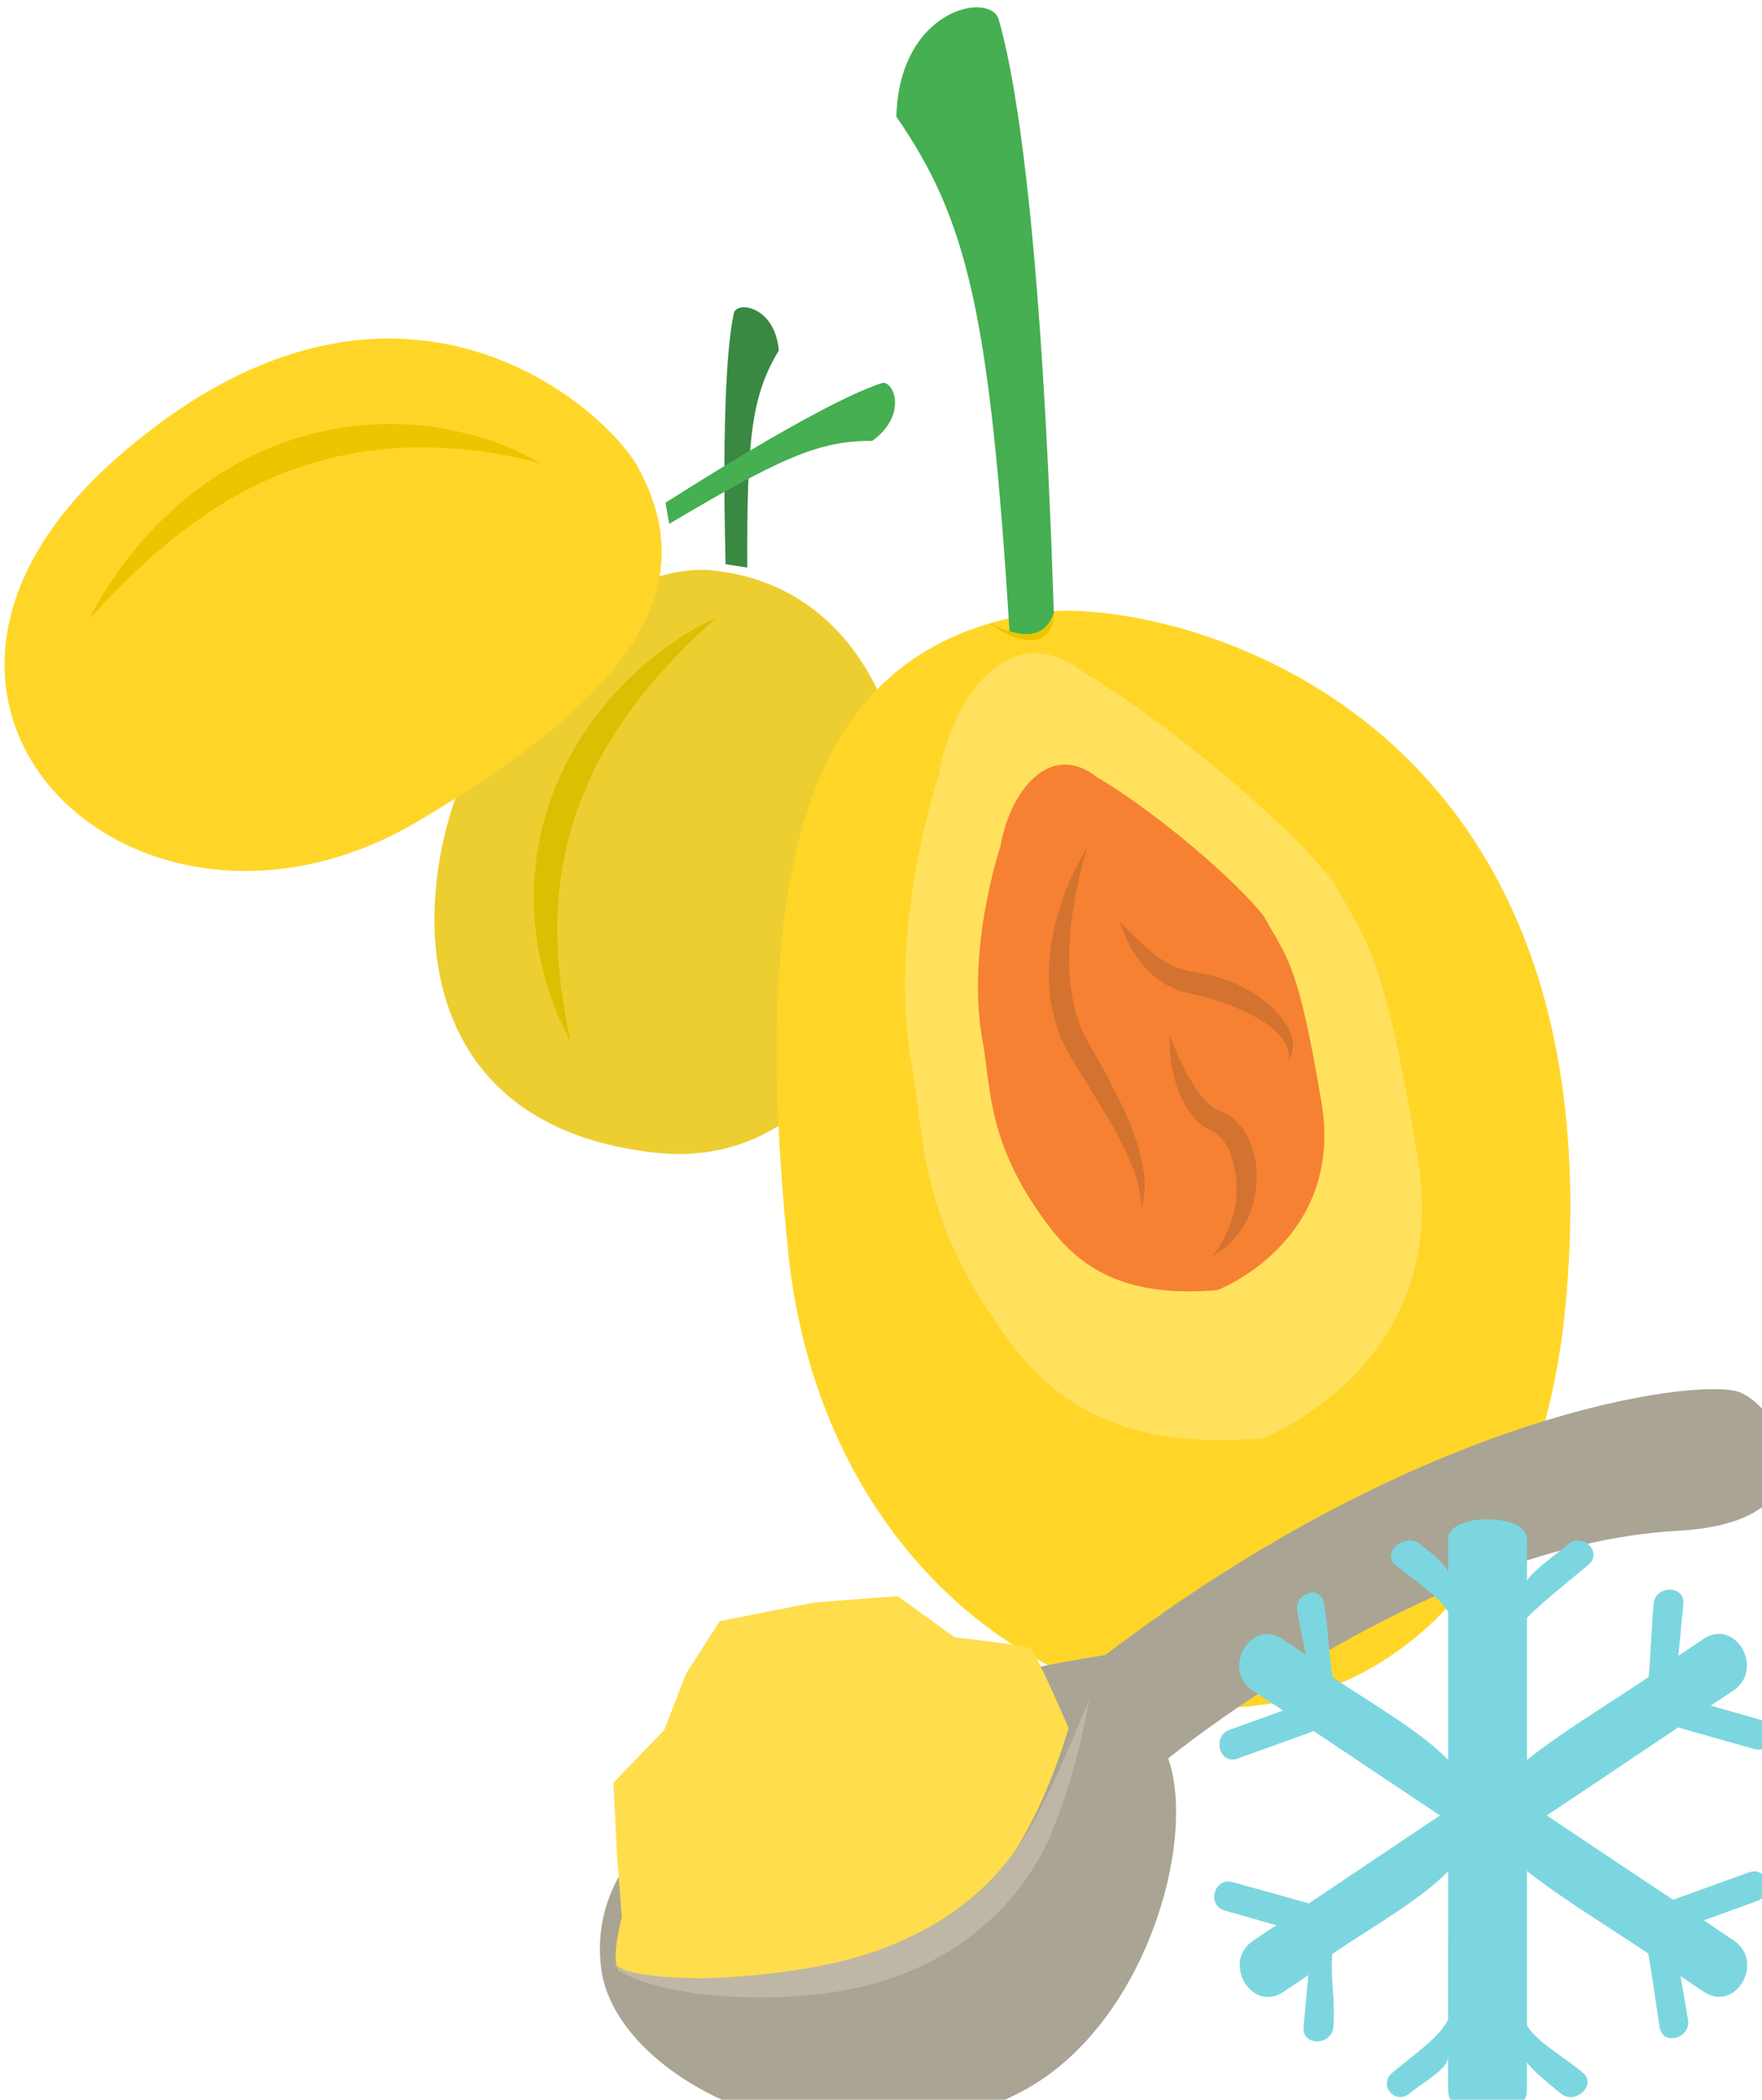 <?xml version="1.0" encoding="UTF-8" standalone="no"?>
<!-- Created with Inkscape (http://www.inkscape.org/) -->

<svg
   xmlns:dc="http://purl.org/dc/elements/1.1/"
   xmlns:cc="http://creativecommons.org/ns#"
   xmlns:rdf="http://www.w3.org/1999/02/22-rdf-syntax-ns#"
   xmlns:svg="http://www.w3.org/2000/svg"
   xmlns="http://www.w3.org/2000/svg"
   xmlns:sodipodi="http://sodipodi.sourceforge.net/DTD/sodipodi-0.dtd"
   xmlns:inkscape="http://www.inkscape.org/namespaces/inkscape"
   width="1203.166mm"
   height="1433.022mm"
   viewBox="0 0 1203.166 1433.022"
   version="1.1"
   id="svg8"
   inkscape:version="0.92.4 (5da689c313, 2019-01-14)"
   sodipodi:docname="Dužina mirabelky mražená.svg">
  <defs
     id="defs2">
    <style
       type="text/css"
       id="style2">
   <![CDATA[
    .fil5 {fill:#45AF51;fill-rule:nonzero}
    .fil4 {fill:#662E12;fill-rule:nonzero}
    .fil2 {fill:#93360C;fill-rule:nonzero}
    .fil3 {fill:#BF5D36;fill-rule:nonzero}
    .fil1 {fill:#CC5E21;fill-rule:nonzero}
    .fil0 {fill:#EAB234;fill-rule:nonzero}
   ]]>
  </style>
    <style
       type="text/css"
       id="style2-0">
   <![CDATA[
    .fil0 {fill:#398942;fill-rule:nonzero}
    .fil3 {fill:#45AF51;fill-rule:nonzero}
    .fil2 {fill:#DBBF03;fill-rule:nonzero}
    .fil5 {fill:#ECC500;fill-rule:nonzero}
    .fil1 {fill:#EDCE30;fill-rule:nonzero}
    .fil4 {fill:#FFD628;fill-rule:nonzero}
   ]]>
  </style>
    <style
       type="text/css"
       id="style2-73"><![CDATA[
    .fil4 {fill:#4CA121;fill-rule:nonzero}
    .fil5 {fill:#A0D880;fill-rule:nonzero}
    .fil2 {fill:#BB5F2E;fill-rule:nonzero}
    .fil1 {fill:#EDA58C;fill-rule:nonzero}
    .fil0 {fill:#EF7C14;fill-rule:nonzero}
    .fil3 {fill:#F7C39C;fill-rule:nonzero}
   ]]></style>
    <style
       type="text/css"
       id="style2-1"><![CDATA[
    .fil0 {fill:#287C1C;fill-rule:nonzero}
    .fil5 {fill:#890A0A;fill-rule:nonzero}
    .fil2 {fill:#961212;fill-rule:nonzero}
    .fil4 {fill:#A30D0D;fill-rule:nonzero}
    .fil1 {fill:#AF1B1B;fill-rule:nonzero}
    .fil6 {fill:#B72020;fill-rule:nonzero}
    .fil3 {fill:#D14242;fill-rule:nonzero}
   ]]></style>
    <style
       type="text/css"
       id="style2-8"><![CDATA[
    .fil5 {fill:#45AF51;fill-rule:nonzero}
    .fil4 {fill:#662E12;fill-rule:nonzero}
    .fil2 {fill:#93360C;fill-rule:nonzero}
    .fil9 {fill:#AAA494;fill-rule:nonzero}
    .fil3 {fill:#BF5D36;fill-rule:nonzero}
    .fil11 {fill:#BFB7A5;fill-rule:nonzero}
    .fil1 {fill:#CC5E21;fill-rule:nonzero}
    .fil8 {fill:#D8D8D8;fill-rule:nonzero}
    .fil10 {fill:#E5E1DA;fill-rule:nonzero}
    .fil7 {fill:#E6E6E6;fill-rule:nonzero}
    .fil0 {fill:#EAB234;fill-rule:nonzero}
    .fil6 {fill:#F4F2F2;fill-rule:nonzero}
    .fil12 {fill:white;fill-rule:nonzero}
   ]]></style>
    <style
       type="text/css"
       id="style2-6"><![CDATA[
    .fil3 {fill:#628C2C;fill-rule:nonzero}
    .fil0 {fill:#7CD6E0;fill-rule:nonzero}
    .fil2 {fill:#BC0F41;fill-rule:nonzero}
    .fil1 {fill:#E04661;fill-rule:nonzero}
   ]]></style>
    <style
       type="text/css"
       id="style2-7"><![CDATA[
    .str0 {stroke:white;stroke-width:70.56}
    .fil1 {fill:#5D6608;fill-rule:nonzero}
    .fil4 {fill:#7A1111;fill-rule:nonzero}
    .fil2 {fill:#A51C1C;fill-rule:nonzero}
    .fil5 {fill:#AF5941;fill-rule:nonzero}
    .fil6 {fill:#BA1313;fill-rule:nonzero}
    .fil3 {fill:#BC664B;fill-rule:nonzero}
    .fil7 {fill:#BF3D3D;fill-rule:nonzero}
    .fil0 {fill:white;fill-rule:nonzero}
   ]]></style>
    <style
       type="text/css"
       id="style2-0-3"><![CDATA[
    .fil0 {fill:#5D6608;fill-rule:nonzero}
    .fil1 {fill:#750404;fill-rule:nonzero}
    .fil2 {fill:#8C2626;fill-rule:nonzero}
   ]]></style>
    <style
       type="text/css"
       id="style2-94"><![CDATA[
    .fil1 {fill:#1D1928;fill-rule:nonzero}
    .fil3 {fill:#2D293D;fill-rule:nonzero}
    .fil2 {fill:#363349;fill-rule:nonzero}
    .fil0 {fill:#4B7903;fill-rule:nonzero}
    .fil4 {fill:#7C6447;fill-rule:nonzero}
    .fil5 {fill:#8E795C;fill-rule:nonzero}
   ]]></style>
    <style
       type="text/css"
       id="style2-3"><![CDATA[
    .fil5 {fill:#45AF51;fill-rule:nonzero}
    .fil4 {fill:#662E12;fill-rule:nonzero}
    .fil2 {fill:#93360C;fill-rule:nonzero}
    .fil9 {fill:#AAA494;fill-rule:nonzero}
    .fil3 {fill:#BF5D36;fill-rule:nonzero}
    .fil11 {fill:#BFB7A5;fill-rule:nonzero}
    .fil1 {fill:#CC5E21;fill-rule:nonzero}
    .fil8 {fill:#D8D8D8;fill-rule:nonzero}
    .fil10 {fill:#E5E1DA;fill-rule:nonzero}
    .fil7 {fill:#E6E6E6;fill-rule:nonzero}
    .fil0 {fill:#EAB234;fill-rule:nonzero}
    .fil6 {fill:#F4F2F2;fill-rule:nonzero}
    .fil12 {fill:white;fill-rule:nonzero}
   ]]></style>
    <style
       type="text/css"
       id="style2-6-6"><![CDATA[
    .fil3 {fill:#628C2C;fill-rule:nonzero}
    .fil0 {fill:#7CD6E0;fill-rule:nonzero}
    .fil2 {fill:#BC0F41;fill-rule:nonzero}
    .fil1 {fill:#E04661;fill-rule:nonzero}
   ]]></style>
    <style
       type="text/css"
       id="style2-7-87"><![CDATA[
    .str0 {stroke:white;stroke-width:70.56}
    .fil1 {fill:#5D6608;fill-rule:nonzero}
    .fil4 {fill:#7A1111;fill-rule:nonzero}
    .fil2 {fill:#A51C1C;fill-rule:nonzero}
    .fil5 {fill:#AF5941;fill-rule:nonzero}
    .fil6 {fill:#BA1313;fill-rule:nonzero}
    .fil3 {fill:#BC664B;fill-rule:nonzero}
    .fil7 {fill:#BF3D3D;fill-rule:nonzero}
    .fil0 {fill:white;fill-rule:nonzero}
   ]]></style>
    <style
       type="text/css"
       id="style2-0-6"><![CDATA[
    .fil0 {fill:#5D6608;fill-rule:nonzero}
    .fil1 {fill:#750404;fill-rule:nonzero}
    .fil2 {fill:#8C2626;fill-rule:nonzero}
   ]]></style>
    <style
       type="text/css"
       id="style2-9"><![CDATA[
    .fil5 {fill:#45AF51;fill-rule:nonzero}
    .fil4 {fill:#662E12;fill-rule:nonzero}
    .fil2 {fill:#93360C;fill-rule:nonzero}
    .fil9 {fill:#AAA494;fill-rule:nonzero}
    .fil3 {fill:#BF5D36;fill-rule:nonzero}
    .fil11 {fill:#BFB7A5;fill-rule:nonzero}
    .fil1 {fill:#CC5E21;fill-rule:nonzero}
    .fil8 {fill:#D8D8D8;fill-rule:nonzero}
    .fil10 {fill:#E5E1DA;fill-rule:nonzero}
    .fil7 {fill:#E6E6E6;fill-rule:nonzero}
    .fil0 {fill:#EAB234;fill-rule:nonzero}
    .fil6 {fill:#F4F2F2;fill-rule:nonzero}
    .fil12 {fill:white;fill-rule:nonzero}
   ]]></style>
    <style
       type="text/css"
       id="style2-6-7"><![CDATA[
    .fil3 {fill:#628C2C;fill-rule:nonzero}
    .fil0 {fill:#7CD6E0;fill-rule:nonzero}
    .fil2 {fill:#BC0F41;fill-rule:nonzero}
    .fil1 {fill:#E04661;fill-rule:nonzero}
   ]]></style>
    <style
       type="text/css"
       id="style2-7-7"><![CDATA[
    .str0 {stroke:white;stroke-width:70.56}
    .fil1 {fill:#5D6608;fill-rule:nonzero}
    .fil4 {fill:#7A1111;fill-rule:nonzero}
    .fil2 {fill:#A51C1C;fill-rule:nonzero}
    .fil5 {fill:#AF5941;fill-rule:nonzero}
    .fil6 {fill:#BA1313;fill-rule:nonzero}
    .fil3 {fill:#BC664B;fill-rule:nonzero}
    .fil7 {fill:#BF3D3D;fill-rule:nonzero}
    .fil0 {fill:white;fill-rule:nonzero}
   ]]></style>
    <style
       type="text/css"
       id="style2-96"><![CDATA[
    .fil5 {fill:#45AF51;fill-rule:nonzero}
    .fil4 {fill:#662E12;fill-rule:nonzero}
    .fil2 {fill:#93360C;fill-rule:nonzero}
    .fil9 {fill:#AAA494;fill-rule:nonzero}
    .fil3 {fill:#BF5D36;fill-rule:nonzero}
    .fil11 {fill:#BFB7A5;fill-rule:nonzero}
    .fil1 {fill:#CC5E21;fill-rule:nonzero}
    .fil8 {fill:#D8D8D8;fill-rule:nonzero}
    .fil10 {fill:#E5E1DA;fill-rule:nonzero}
    .fil7 {fill:#E6E6E6;fill-rule:nonzero}
    .fil0 {fill:#EAB234;fill-rule:nonzero}
    .fil6 {fill:#F4F2F2;fill-rule:nonzero}
    .fil12 {fill:white;fill-rule:nonzero}
   ]]></style>
    <style
       type="text/css"
       id="style2-6-9"><![CDATA[
    .fil3 {fill:#628C2C;fill-rule:nonzero}
    .fil0 {fill:#7CD6E0;fill-rule:nonzero}
    .fil2 {fill:#BC0F41;fill-rule:nonzero}
    .fil1 {fill:#E04661;fill-rule:nonzero}
   ]]></style>
    <style
       type="text/css"
       id="style2-7-73"><![CDATA[
    .str0 {stroke:white;stroke-width:70.56}
    .fil1 {fill:#5D6608;fill-rule:nonzero}
    .fil4 {fill:#7A1111;fill-rule:nonzero}
    .fil2 {fill:#A51C1C;fill-rule:nonzero}
    .fil5 {fill:#AF5941;fill-rule:nonzero}
    .fil6 {fill:#BA1313;fill-rule:nonzero}
    .fil3 {fill:#BC664B;fill-rule:nonzero}
    .fil7 {fill:#BF3D3D;fill-rule:nonzero}
    .fil0 {fill:white;fill-rule:nonzero}
   ]]></style>
    <style
       type="text/css"
       id="style2-2"><![CDATA[
    .str0 {stroke:white;stroke-width:70.56}
    .fil1 {fill:#5D6608;fill-rule:nonzero}
    .fil2 {fill:#750404;fill-rule:nonzero}
    .fil3 {fill:#8C2626;fill-rule:nonzero}
    .fil0 {fill:white;fill-rule:nonzero}
   ]]></style>
    <style
       type="text/css"
       id="style2-0-5"><![CDATA[
    .fil3 {fill:#628C2C;fill-rule:nonzero}
    .fil0 {fill:#7CD6E0;fill-rule:nonzero}
    .fil2 {fill:#BC0F41;fill-rule:nonzero}
    .fil1 {fill:#E04661;fill-rule:nonzero}
   ]]></style>
    <style
       type="text/css"
       id="style2-8-3"><![CDATA[
    .fil1 {fill:#281710;fill-rule:nonzero}
    .fil5 {fill:#2B1803;fill-rule:nonzero}
    .fil0 {fill:#8E2014;fill-rule:nonzero}
    .fil2 {fill:#AA2F26;fill-rule:nonzero}
    .fil4 {fill:#AF610B;fill-rule:nonzero}
    .fil3 {fill:#E38106;fill-rule:nonzero}
   ]]></style>
    <style
       type="text/css"
       id="style2-23"><![CDATA[
    .fil5 {fill:#45AF51;fill-rule:nonzero}
    .fil4 {fill:#662E12;fill-rule:nonzero}
    .fil2 {fill:#93360C;fill-rule:nonzero}
    .fil3 {fill:#BF5D36;fill-rule:nonzero}
    .fil1 {fill:#D3290D;fill-rule:nonzero}
    .fil6 {fill:#EAB234;fill-rule:nonzero}
    .fil0 {fill:#F4CE82;fill-rule:nonzero}
   ]]></style>
    <style
       type="text/css"
       id="style2-09"><![CDATA[
    .fil1 {fill:#A63621;fill-rule:nonzero}
    .fil0 {fill:#45AF51;fill-rule:nonzero}
    .fil2 {fill:#ECC500;fill-rule:nonzero}
   ]]></style>
    <style
       type="text/css"
       id="style2-22"><![CDATA[
    .fil5 {fill:#45AF51;fill-rule:nonzero}
    .fil4 {fill:#662E12;fill-rule:nonzero}
    .fil2 {fill:#93360C;fill-rule:nonzero}
    .fil9 {fill:#AAA494;fill-rule:nonzero}
    .fil3 {fill:#BF5D36;fill-rule:nonzero}
    .fil11 {fill:#BFB7A5;fill-rule:nonzero}
    .fil1 {fill:#CC5E21;fill-rule:nonzero}
    .fil8 {fill:#D8D8D8;fill-rule:nonzero}
    .fil10 {fill:#E5E1DA;fill-rule:nonzero}
    .fil7 {fill:#E6E6E6;fill-rule:nonzero}
    .fil0 {fill:#EAB234;fill-rule:nonzero}
    .fil6 {fill:#F4F2F2;fill-rule:nonzero}
    .fil12 {fill:white;fill-rule:nonzero}
   ]]></style>
    <style
       type="text/css"
       id="style2-6-94"><![CDATA[
    .fil3 {fill:#628C2C;fill-rule:nonzero}
    .fil0 {fill:#7CD6E0;fill-rule:nonzero}
    .fil2 {fill:#BC0F41;fill-rule:nonzero}
    .fil1 {fill:#E04661;fill-rule:nonzero}
   ]]></style>
    <style
       type="text/css"
       id="style2-7-2"><![CDATA[
    .str0 {stroke:white;stroke-width:70.56}
    .fil1 {fill:#5D6608;fill-rule:nonzero}
    .fil4 {fill:#7A1111;fill-rule:nonzero}
    .fil2 {fill:#A51C1C;fill-rule:nonzero}
    .fil5 {fill:#AF5941;fill-rule:nonzero}
    .fil6 {fill:#BA1313;fill-rule:nonzero}
    .fil3 {fill:#BC664B;fill-rule:nonzero}
    .fil7 {fill:#BF3D3D;fill-rule:nonzero}
    .fil0 {fill:white;fill-rule:nonzero}
   ]]></style>
    <style
       type="text/css"
       id="style2-5"><![CDATA[
    .str0 {stroke:white;stroke-width:70.56}
    .fil1 {fill:#2E0F57;fill-rule:nonzero}
    .fil4 {fill:#451682;fill-rule:nonzero}
    .fil2 {fill:#8F6EC4;fill-rule:nonzero}
    .fil3 {fill:#B09ADB;fill-rule:nonzero}
    .fil0 {fill:white;fill-rule:nonzero}
   ]]></style>
    <style
       type="text/css"
       id="style2-4"><![CDATA[
    .fil5 {fill:#45AF51;fill-rule:nonzero}
    .fil4 {fill:#662E12;fill-rule:nonzero}
    .fil2 {fill:#93360C;fill-rule:nonzero}
    .fil9 {fill:#AAA494;fill-rule:nonzero}
    .fil3 {fill:#BF5D36;fill-rule:nonzero}
    .fil11 {fill:#BFB7A5;fill-rule:nonzero}
    .fil1 {fill:#CC5E21;fill-rule:nonzero}
    .fil8 {fill:#D8D8D8;fill-rule:nonzero}
    .fil10 {fill:#E5E1DA;fill-rule:nonzero}
    .fil7 {fill:#E6E6E6;fill-rule:nonzero}
    .fil0 {fill:#EAB234;fill-rule:nonzero}
    .fil6 {fill:#F4F2F2;fill-rule:nonzero}
    .fil12 {fill:white;fill-rule:nonzero}
   ]]></style>
    <style
       type="text/css"
       id="style2-6-4"><![CDATA[
    .fil3 {fill:#628C2C;fill-rule:nonzero}
    .fil0 {fill:#7CD6E0;fill-rule:nonzero}
    .fil2 {fill:#BC0F41;fill-rule:nonzero}
    .fil1 {fill:#E04661;fill-rule:nonzero}
   ]]></style>
    <style
       type="text/css"
       id="style2-7-0"><![CDATA[
    .str0 {stroke:white;stroke-width:70.56}
    .fil1 {fill:#5D6608;fill-rule:nonzero}
    .fil4 {fill:#7A1111;fill-rule:nonzero}
    .fil2 {fill:#A51C1C;fill-rule:nonzero}
    .fil5 {fill:#AF5941;fill-rule:nonzero}
    .fil6 {fill:#BA1313;fill-rule:nonzero}
    .fil3 {fill:#BC664B;fill-rule:nonzero}
    .fil7 {fill:#BF3D3D;fill-rule:nonzero}
    .fil0 {fill:white;fill-rule:nonzero}
   ]]></style>
    <style
       type="text/css"
       id="style2-0-7"><![CDATA[
    .fil0 {fill:#5D6608;fill-rule:nonzero}
    .fil1 {fill:#750404;fill-rule:nonzero}
    .fil2 {fill:#8C2626;fill-rule:nonzero}
   ]]></style>
    <style
       type="text/css"
       id="style2-9-5"><![CDATA[
    .fil5 {fill:#45AF51;fill-rule:nonzero}
    .fil4 {fill:#662E12;fill-rule:nonzero}
    .fil2 {fill:#93360C;fill-rule:nonzero}
    .fil9 {fill:#AAA494;fill-rule:nonzero}
    .fil3 {fill:#BF5D36;fill-rule:nonzero}
    .fil11 {fill:#BFB7A5;fill-rule:nonzero}
    .fil1 {fill:#CC5E21;fill-rule:nonzero}
    .fil8 {fill:#D8D8D8;fill-rule:nonzero}
    .fil10 {fill:#E5E1DA;fill-rule:nonzero}
    .fil7 {fill:#E6E6E6;fill-rule:nonzero}
    .fil0 {fill:#EAB234;fill-rule:nonzero}
    .fil6 {fill:#F4F2F2;fill-rule:nonzero}
    .fil12 {fill:white;fill-rule:nonzero}
   ]]></style>
    <style
       type="text/css"
       id="style2-6-7-9"><![CDATA[
    .fil3 {fill:#628C2C;fill-rule:nonzero}
    .fil0 {fill:#7CD6E0;fill-rule:nonzero}
    .fil2 {fill:#BC0F41;fill-rule:nonzero}
    .fil1 {fill:#E04661;fill-rule:nonzero}
   ]]></style>
    <style
       type="text/css"
       id="style2-7-7-4"><![CDATA[
    .str0 {stroke:white;stroke-width:70.56}
    .fil1 {fill:#5D6608;fill-rule:nonzero}
    .fil4 {fill:#7A1111;fill-rule:nonzero}
    .fil2 {fill:#A51C1C;fill-rule:nonzero}
    .fil5 {fill:#AF5941;fill-rule:nonzero}
    .fil6 {fill:#BA1313;fill-rule:nonzero}
    .fil3 {fill:#BC664B;fill-rule:nonzero}
    .fil7 {fill:#BF3D3D;fill-rule:nonzero}
    .fil0 {fill:white;fill-rule:nonzero}
   ]]></style>
    <style
       type="text/css"
       id="style2-96-0"><![CDATA[
    .fil5 {fill:#45AF51;fill-rule:nonzero}
    .fil4 {fill:#662E12;fill-rule:nonzero}
    .fil2 {fill:#93360C;fill-rule:nonzero}
    .fil9 {fill:#AAA494;fill-rule:nonzero}
    .fil3 {fill:#BF5D36;fill-rule:nonzero}
    .fil11 {fill:#BFB7A5;fill-rule:nonzero}
    .fil1 {fill:#CC5E21;fill-rule:nonzero}
    .fil8 {fill:#D8D8D8;fill-rule:nonzero}
    .fil10 {fill:#E5E1DA;fill-rule:nonzero}
    .fil7 {fill:#E6E6E6;fill-rule:nonzero}
    .fil0 {fill:#EAB234;fill-rule:nonzero}
    .fil6 {fill:#F4F2F2;fill-rule:nonzero}
    .fil12 {fill:white;fill-rule:nonzero}
   ]]></style>
    <style
       type="text/css"
       id="style2-6-9-7"><![CDATA[
    .fil3 {fill:#628C2C;fill-rule:nonzero}
    .fil0 {fill:#7CD6E0;fill-rule:nonzero}
    .fil2 {fill:#BC0F41;fill-rule:nonzero}
    .fil1 {fill:#E04661;fill-rule:nonzero}
   ]]></style>
    <style
       type="text/css"
       id="style2-7-73-3"><![CDATA[
    .str0 {stroke:white;stroke-width:70.56}
    .fil1 {fill:#5D6608;fill-rule:nonzero}
    .fil4 {fill:#7A1111;fill-rule:nonzero}
    .fil2 {fill:#A51C1C;fill-rule:nonzero}
    .fil5 {fill:#AF5941;fill-rule:nonzero}
    .fil6 {fill:#BA1313;fill-rule:nonzero}
    .fil3 {fill:#BC664B;fill-rule:nonzero}
    .fil7 {fill:#BF3D3D;fill-rule:nonzero}
    .fil0 {fill:white;fill-rule:nonzero}
   ]]></style>
    <style
       type="text/css"
       id="style2-2-3"><![CDATA[
    .str0 {stroke:white;stroke-width:70.56}
    .fil1 {fill:#5D6608;fill-rule:nonzero}
    .fil2 {fill:#750404;fill-rule:nonzero}
    .fil3 {fill:#8C2626;fill-rule:nonzero}
    .fil0 {fill:white;fill-rule:nonzero}
   ]]></style>
    <style
       type="text/css"
       id="style2-0-5-8"><![CDATA[
    .fil3 {fill:#628C2C;fill-rule:nonzero}
    .fil0 {fill:#7CD6E0;fill-rule:nonzero}
    .fil2 {fill:#BC0F41;fill-rule:nonzero}
    .fil1 {fill:#E04661;fill-rule:nonzero}
   ]]></style>
    <style
       type="text/css"
       id="style2-8-5"><![CDATA[
    .fil1 {fill:#281710;fill-rule:nonzero}
    .fil5 {fill:#2B1803;fill-rule:nonzero}
    .fil0 {fill:#8E2014;fill-rule:nonzero}
    .fil2 {fill:#AA2F26;fill-rule:nonzero}
    .fil4 {fill:#AF610B;fill-rule:nonzero}
    .fil3 {fill:#E38106;fill-rule:nonzero}
   ]]></style>
    <style
       type="text/css"
       id="style2-23-8"><![CDATA[
    .fil5 {fill:#45AF51;fill-rule:nonzero}
    .fil4 {fill:#662E12;fill-rule:nonzero}
    .fil2 {fill:#93360C;fill-rule:nonzero}
    .fil3 {fill:#BF5D36;fill-rule:nonzero}
    .fil1 {fill:#D3290D;fill-rule:nonzero}
    .fil6 {fill:#EAB234;fill-rule:nonzero}
    .fil0 {fill:#F4CE82;fill-rule:nonzero}
   ]]></style>
    <style
       type="text/css"
       id="style2-09-0"><![CDATA[
    .fil1 {fill:#A63621;fill-rule:nonzero}
    .fil0 {fill:#45AF51;fill-rule:nonzero}
    .fil2 {fill:#ECC500;fill-rule:nonzero}
   ]]></style>
    <style
       type="text/css"
       id="style2-22-9"><![CDATA[
    .fil5 {fill:#45AF51;fill-rule:nonzero}
    .fil4 {fill:#662E12;fill-rule:nonzero}
    .fil2 {fill:#93360C;fill-rule:nonzero}
    .fil9 {fill:#AAA494;fill-rule:nonzero}
    .fil3 {fill:#BF5D36;fill-rule:nonzero}
    .fil11 {fill:#BFB7A5;fill-rule:nonzero}
    .fil1 {fill:#CC5E21;fill-rule:nonzero}
    .fil8 {fill:#D8D8D8;fill-rule:nonzero}
    .fil10 {fill:#E5E1DA;fill-rule:nonzero}
    .fil7 {fill:#E6E6E6;fill-rule:nonzero}
    .fil0 {fill:#EAB234;fill-rule:nonzero}
    .fil6 {fill:#F4F2F2;fill-rule:nonzero}
    .fil12 {fill:white;fill-rule:nonzero}
   ]]></style>
    <style
       type="text/css"
       id="style2-6-94-5"><![CDATA[
    .fil3 {fill:#628C2C;fill-rule:nonzero}
    .fil0 {fill:#7CD6E0;fill-rule:nonzero}
    .fil2 {fill:#BC0F41;fill-rule:nonzero}
    .fil1 {fill:#E04661;fill-rule:nonzero}
   ]]></style>
    <style
       type="text/css"
       id="style2-7-2-5"><![CDATA[
    .str0 {stroke:white;stroke-width:70.56}
    .fil1 {fill:#5D6608;fill-rule:nonzero}
    .fil4 {fill:#7A1111;fill-rule:nonzero}
    .fil2 {fill:#A51C1C;fill-rule:nonzero}
    .fil5 {fill:#AF5941;fill-rule:nonzero}
    .fil6 {fill:#BA1313;fill-rule:nonzero}
    .fil3 {fill:#BC664B;fill-rule:nonzero}
    .fil7 {fill:#BF3D3D;fill-rule:nonzero}
    .fil0 {fill:white;fill-rule:nonzero}
   ]]></style>
    <style
       type="text/css"
       id="style2-5-7"><![CDATA[
    .str0 {stroke:white;stroke-width:70.56}
    .fil1 {fill:#2E0F57;fill-rule:nonzero}
    .fil4 {fill:#451682;fill-rule:nonzero}
    .fil2 {fill:#8F6EC4;fill-rule:nonzero}
    .fil3 {fill:#B09ADB;fill-rule:nonzero}
    .fil0 {fill:white;fill-rule:nonzero}
   ]]></style>
    <style
       type="text/css"
       id="style2-89"><![CDATA[
    .fil5 {fill:#45AF51;fill-rule:nonzero}
    .fil4 {fill:#662E12;fill-rule:nonzero}
    .fil2 {fill:#93360C;fill-rule:nonzero}
    .fil9 {fill:#AAA494;fill-rule:nonzero}
    .fil3 {fill:#BF5D36;fill-rule:nonzero}
    .fil11 {fill:#BFB7A5;fill-rule:nonzero}
    .fil1 {fill:#CC5E21;fill-rule:nonzero}
    .fil8 {fill:#D8D8D8;fill-rule:nonzero}
    .fil10 {fill:#E5E1DA;fill-rule:nonzero}
    .fil7 {fill:#E6E6E6;fill-rule:nonzero}
    .fil0 {fill:#EAB234;fill-rule:nonzero}
    .fil6 {fill:#F4F2F2;fill-rule:nonzero}
    .fil12 {fill:white;fill-rule:nonzero}
   ]]></style>
    <style
       type="text/css"
       id="style2-6-8"><![CDATA[
    .fil3 {fill:#628C2C;fill-rule:nonzero}
    .fil0 {fill:#7CD6E0;fill-rule:nonzero}
    .fil2 {fill:#BC0F41;fill-rule:nonzero}
    .fil1 {fill:#E04661;fill-rule:nonzero}
   ]]></style>
    <style
       type="text/css"
       id="style2-7-8"><![CDATA[
    .str0 {stroke:white;stroke-width:70.56}
    .fil1 {fill:#5D6608;fill-rule:nonzero}
    .fil4 {fill:#7A1111;fill-rule:nonzero}
    .fil2 {fill:#A51C1C;fill-rule:nonzero}
    .fil5 {fill:#AF5941;fill-rule:nonzero}
    .fil6 {fill:#BA1313;fill-rule:nonzero}
    .fil3 {fill:#BC664B;fill-rule:nonzero}
    .fil7 {fill:#BF3D3D;fill-rule:nonzero}
    .fil0 {fill:white;fill-rule:nonzero}
   ]]></style>
    <style
       type="text/css"
       id="style2-098"><![CDATA[
    .fil1 {fill:#210749;fill-rule:nonzero}
    .fil2 {fill:#225B0A;fill-rule:nonzero}
    .fil4 {fill:#2C0B5B;fill-rule:nonzero}
    .fil3 {fill:#371272;fill-rule:nonzero}
    .fil0 {fill:#662E12;fill-rule:nonzero}
   ]]></style>
    <style
       type="text/css"
       id="style2-97"><![CDATA[
    .fil1 {fill:#210749;fill-rule:nonzero}
    .fil2 {fill:#225B0A;fill-rule:nonzero}
    .fil4 {fill:#2C0B5B;fill-rule:nonzero}
    .fil3 {fill:#371272;fill-rule:nonzero}
    .fil0 {fill:#662E12;fill-rule:nonzero}
   ]]></style>
    <style
       type="text/css"
       id="style2-47"><![CDATA[
    .fil1 {fill:#210749;fill-rule:nonzero}
    .fil2 {fill:#225B0A;fill-rule:nonzero}
    .fil4 {fill:#2C0B5B;fill-rule:nonzero}
    .fil3 {fill:#371272;fill-rule:nonzero}
    .fil0 {fill:#662E12;fill-rule:nonzero}
   ]]></style>
    <style
       type="text/css"
       id="style2-899"><![CDATA[
    .fil1 {fill:#1D1928;fill-rule:nonzero}
    .fil3 {fill:#2D293D;fill-rule:nonzero}
    .fil2 {fill:#363349;fill-rule:nonzero}
    .fil0 {fill:#4B7903;fill-rule:nonzero}
    .fil4 {fill:#7C6447;fill-rule:nonzero}
    .fil5 {fill:#8E795C;fill-rule:nonzero}
   ]]></style>
    <style
       type="text/css"
       id="style2-3-0"><![CDATA[
    .fil5 {fill:#45AF51;fill-rule:nonzero}
    .fil4 {fill:#662E12;fill-rule:nonzero}
    .fil2 {fill:#93360C;fill-rule:nonzero}
    .fil9 {fill:#AAA494;fill-rule:nonzero}
    .fil3 {fill:#BF5D36;fill-rule:nonzero}
    .fil11 {fill:#BFB7A5;fill-rule:nonzero}
    .fil1 {fill:#CC5E21;fill-rule:nonzero}
    .fil8 {fill:#D8D8D8;fill-rule:nonzero}
    .fil10 {fill:#E5E1DA;fill-rule:nonzero}
    .fil7 {fill:#E6E6E6;fill-rule:nonzero}
    .fil0 {fill:#EAB234;fill-rule:nonzero}
    .fil6 {fill:#F4F2F2;fill-rule:nonzero}
    .fil12 {fill:white;fill-rule:nonzero}
   ]]></style>
    <style
       type="text/css"
       id="style2-6-1"><![CDATA[
    .fil3 {fill:#628C2C;fill-rule:nonzero}
    .fil0 {fill:#7CD6E0;fill-rule:nonzero}
    .fil2 {fill:#BC0F41;fill-rule:nonzero}
    .fil1 {fill:#E04661;fill-rule:nonzero}
   ]]></style>
    <style
       type="text/css"
       id="style2-7-6"><![CDATA[
    .str0 {stroke:white;stroke-width:70.56}
    .fil1 {fill:#5D6608;fill-rule:nonzero}
    .fil4 {fill:#7A1111;fill-rule:nonzero}
    .fil2 {fill:#A51C1C;fill-rule:nonzero}
    .fil5 {fill:#AF5941;fill-rule:nonzero}
    .fil6 {fill:#BA1313;fill-rule:nonzero}
    .fil3 {fill:#BC664B;fill-rule:nonzero}
    .fil7 {fill:#BF3D3D;fill-rule:nonzero}
    .fil0 {fill:white;fill-rule:nonzero}
   ]]></style>
    <style
       type="text/css"
       id="style2-0-4"><![CDATA[
    .fil0 {fill:#5D6608;fill-rule:nonzero}
    .fil1 {fill:#750404;fill-rule:nonzero}
    .fil2 {fill:#8C2626;fill-rule:nonzero}
   ]]></style>
    <style
       type="text/css"
       id="style2-9-8"><![CDATA[
    .fil5 {fill:#45AF51;fill-rule:nonzero}
    .fil4 {fill:#662E12;fill-rule:nonzero}
    .fil2 {fill:#93360C;fill-rule:nonzero}
    .fil9 {fill:#AAA494;fill-rule:nonzero}
    .fil3 {fill:#BF5D36;fill-rule:nonzero}
    .fil11 {fill:#BFB7A5;fill-rule:nonzero}
    .fil1 {fill:#CC5E21;fill-rule:nonzero}
    .fil8 {fill:#D8D8D8;fill-rule:nonzero}
    .fil10 {fill:#E5E1DA;fill-rule:nonzero}
    .fil7 {fill:#E6E6E6;fill-rule:nonzero}
    .fil0 {fill:#EAB234;fill-rule:nonzero}
    .fil6 {fill:#F4F2F2;fill-rule:nonzero}
    .fil12 {fill:white;fill-rule:nonzero}
   ]]></style>
    <style
       type="text/css"
       id="style2-6-7-4"><![CDATA[
    .fil3 {fill:#628C2C;fill-rule:nonzero}
    .fil0 {fill:#7CD6E0;fill-rule:nonzero}
    .fil2 {fill:#BC0F41;fill-rule:nonzero}
    .fil1 {fill:#E04661;fill-rule:nonzero}
   ]]></style>
    <style
       type="text/css"
       id="style2-7-7-7"><![CDATA[
    .str0 {stroke:white;stroke-width:70.56}
    .fil1 {fill:#5D6608;fill-rule:nonzero}
    .fil4 {fill:#7A1111;fill-rule:nonzero}
    .fil2 {fill:#A51C1C;fill-rule:nonzero}
    .fil5 {fill:#AF5941;fill-rule:nonzero}
    .fil6 {fill:#BA1313;fill-rule:nonzero}
    .fil3 {fill:#BC664B;fill-rule:nonzero}
    .fil7 {fill:#BF3D3D;fill-rule:nonzero}
    .fil0 {fill:white;fill-rule:nonzero}
   ]]></style>
    <style
       type="text/css"
       id="style2-96-9"><![CDATA[
    .fil5 {fill:#45AF51;fill-rule:nonzero}
    .fil4 {fill:#662E12;fill-rule:nonzero}
    .fil2 {fill:#93360C;fill-rule:nonzero}
    .fil9 {fill:#AAA494;fill-rule:nonzero}
    .fil3 {fill:#BF5D36;fill-rule:nonzero}
    .fil11 {fill:#BFB7A5;fill-rule:nonzero}
    .fil1 {fill:#CC5E21;fill-rule:nonzero}
    .fil8 {fill:#D8D8D8;fill-rule:nonzero}
    .fil10 {fill:#E5E1DA;fill-rule:nonzero}
    .fil7 {fill:#E6E6E6;fill-rule:nonzero}
    .fil0 {fill:#EAB234;fill-rule:nonzero}
    .fil6 {fill:#F4F2F2;fill-rule:nonzero}
    .fil12 {fill:white;fill-rule:nonzero}
   ]]></style>
    <style
       type="text/css"
       id="style2-6-9-1"><![CDATA[
    .fil3 {fill:#628C2C;fill-rule:nonzero}
    .fil0 {fill:#7CD6E0;fill-rule:nonzero}
    .fil2 {fill:#BC0F41;fill-rule:nonzero}
    .fil1 {fill:#E04661;fill-rule:nonzero}
   ]]></style>
    <style
       type="text/css"
       id="style2-7-73-0"><![CDATA[
    .str0 {stroke:white;stroke-width:70.56}
    .fil1 {fill:#5D6608;fill-rule:nonzero}
    .fil4 {fill:#7A1111;fill-rule:nonzero}
    .fil2 {fill:#A51C1C;fill-rule:nonzero}
    .fil5 {fill:#AF5941;fill-rule:nonzero}
    .fil6 {fill:#BA1313;fill-rule:nonzero}
    .fil3 {fill:#BC664B;fill-rule:nonzero}
    .fil7 {fill:#BF3D3D;fill-rule:nonzero}
    .fil0 {fill:white;fill-rule:nonzero}
   ]]></style>
    <style
       type="text/css"
       id="style2-2-4"><![CDATA[
    .str0 {stroke:white;stroke-width:70.56}
    .fil1 {fill:#5D6608;fill-rule:nonzero}
    .fil2 {fill:#750404;fill-rule:nonzero}
    .fil3 {fill:#8C2626;fill-rule:nonzero}
    .fil0 {fill:white;fill-rule:nonzero}
   ]]></style>
    <style
       type="text/css"
       id="style2-0-5-82"><![CDATA[
    .fil3 {fill:#628C2C;fill-rule:nonzero}
    .fil0 {fill:#7CD6E0;fill-rule:nonzero}
    .fil2 {fill:#BC0F41;fill-rule:nonzero}
    .fil1 {fill:#E04661;fill-rule:nonzero}
   ]]></style>
    <style
       type="text/css"
       id="style2-8-35"><![CDATA[
    .fil1 {fill:#281710;fill-rule:nonzero}
    .fil5 {fill:#2B1803;fill-rule:nonzero}
    .fil0 {fill:#8E2014;fill-rule:nonzero}
    .fil2 {fill:#AA2F26;fill-rule:nonzero}
    .fil4 {fill:#AF610B;fill-rule:nonzero}
    .fil3 {fill:#E38106;fill-rule:nonzero}
   ]]></style>
    <style
       type="text/css"
       id="style2-23-2"><![CDATA[
    .fil5 {fill:#45AF51;fill-rule:nonzero}
    .fil4 {fill:#662E12;fill-rule:nonzero}
    .fil2 {fill:#93360C;fill-rule:nonzero}
    .fil3 {fill:#BF5D36;fill-rule:nonzero}
    .fil1 {fill:#D3290D;fill-rule:nonzero}
    .fil6 {fill:#EAB234;fill-rule:nonzero}
    .fil0 {fill:#F4CE82;fill-rule:nonzero}
   ]]></style>
    <style
       type="text/css"
       id="style2-09-9"><![CDATA[
    .fil1 {fill:#A63621;fill-rule:nonzero}
    .fil0 {fill:#45AF51;fill-rule:nonzero}
    .fil2 {fill:#ECC500;fill-rule:nonzero}
   ]]></style>
    <style
       type="text/css"
       id="style2-22-8"><![CDATA[
    .fil5 {fill:#45AF51;fill-rule:nonzero}
    .fil4 {fill:#662E12;fill-rule:nonzero}
    .fil2 {fill:#93360C;fill-rule:nonzero}
    .fil9 {fill:#AAA494;fill-rule:nonzero}
    .fil3 {fill:#BF5D36;fill-rule:nonzero}
    .fil11 {fill:#BFB7A5;fill-rule:nonzero}
    .fil1 {fill:#CC5E21;fill-rule:nonzero}
    .fil8 {fill:#D8D8D8;fill-rule:nonzero}
    .fil10 {fill:#E5E1DA;fill-rule:nonzero}
    .fil7 {fill:#E6E6E6;fill-rule:nonzero}
    .fil0 {fill:#EAB234;fill-rule:nonzero}
    .fil6 {fill:#F4F2F2;fill-rule:nonzero}
    .fil12 {fill:white;fill-rule:nonzero}
   ]]></style>
    <style
       type="text/css"
       id="style2-6-94-9"><![CDATA[
    .fil3 {fill:#628C2C;fill-rule:nonzero}
    .fil0 {fill:#7CD6E0;fill-rule:nonzero}
    .fil2 {fill:#BC0F41;fill-rule:nonzero}
    .fil1 {fill:#E04661;fill-rule:nonzero}
   ]]></style>
    <style
       type="text/css"
       id="style2-7-2-2"><![CDATA[
    .str0 {stroke:white;stroke-width:70.56}
    .fil1 {fill:#5D6608;fill-rule:nonzero}
    .fil4 {fill:#7A1111;fill-rule:nonzero}
    .fil2 {fill:#A51C1C;fill-rule:nonzero}
    .fil5 {fill:#AF5941;fill-rule:nonzero}
    .fil6 {fill:#BA1313;fill-rule:nonzero}
    .fil3 {fill:#BC664B;fill-rule:nonzero}
    .fil7 {fill:#BF3D3D;fill-rule:nonzero}
    .fil0 {fill:white;fill-rule:nonzero}
   ]]></style>
    <style
       type="text/css"
       id="style2-5-5"><![CDATA[
    .str0 {stroke:white;stroke-width:70.56}
    .fil1 {fill:#2E0F57;fill-rule:nonzero}
    .fil4 {fill:#451682;fill-rule:nonzero}
    .fil2 {fill:#8F6EC4;fill-rule:nonzero}
    .fil3 {fill:#B09ADB;fill-rule:nonzero}
    .fil0 {fill:white;fill-rule:nonzero}
   ]]></style>
    <style
       type="text/css"
       id="style2-4-0"><![CDATA[
    .fil5 {fill:#45AF51;fill-rule:nonzero}
    .fil4 {fill:#662E12;fill-rule:nonzero}
    .fil2 {fill:#93360C;fill-rule:nonzero}
    .fil9 {fill:#AAA494;fill-rule:nonzero}
    .fil3 {fill:#BF5D36;fill-rule:nonzero}
    .fil11 {fill:#BFB7A5;fill-rule:nonzero}
    .fil1 {fill:#CC5E21;fill-rule:nonzero}
    .fil8 {fill:#D8D8D8;fill-rule:nonzero}
    .fil10 {fill:#E5E1DA;fill-rule:nonzero}
    .fil7 {fill:#E6E6E6;fill-rule:nonzero}
    .fil0 {fill:#EAB234;fill-rule:nonzero}
    .fil6 {fill:#F4F2F2;fill-rule:nonzero}
    .fil12 {fill:white;fill-rule:nonzero}
   ]]></style>
    <style
       type="text/css"
       id="style2-6-4-2"><![CDATA[
    .fil3 {fill:#628C2C;fill-rule:nonzero}
    .fil0 {fill:#7CD6E0;fill-rule:nonzero}
    .fil2 {fill:#BC0F41;fill-rule:nonzero}
    .fil1 {fill:#E04661;fill-rule:nonzero}
   ]]></style>
    <style
       type="text/css"
       id="style2-7-0-3"><![CDATA[
    .str0 {stroke:white;stroke-width:70.56}
    .fil1 {fill:#5D6608;fill-rule:nonzero}
    .fil4 {fill:#7A1111;fill-rule:nonzero}
    .fil2 {fill:#A51C1C;fill-rule:nonzero}
    .fil5 {fill:#AF5941;fill-rule:nonzero}
    .fil6 {fill:#BA1313;fill-rule:nonzero}
    .fil3 {fill:#BC664B;fill-rule:nonzero}
    .fil7 {fill:#BF3D3D;fill-rule:nonzero}
    .fil0 {fill:white;fill-rule:nonzero}
   ]]></style>
    <style
       type="text/css"
       id="style2-0-7-4"><![CDATA[
    .fil0 {fill:#5D6608;fill-rule:nonzero}
    .fil1 {fill:#750404;fill-rule:nonzero}
    .fil2 {fill:#8C2626;fill-rule:nonzero}
   ]]></style>
    <style
       type="text/css"
       id="style2-9-5-7"><![CDATA[
    .fil5 {fill:#45AF51;fill-rule:nonzero}
    .fil4 {fill:#662E12;fill-rule:nonzero}
    .fil2 {fill:#93360C;fill-rule:nonzero}
    .fil9 {fill:#AAA494;fill-rule:nonzero}
    .fil3 {fill:#BF5D36;fill-rule:nonzero}
    .fil11 {fill:#BFB7A5;fill-rule:nonzero}
    .fil1 {fill:#CC5E21;fill-rule:nonzero}
    .fil8 {fill:#D8D8D8;fill-rule:nonzero}
    .fil10 {fill:#E5E1DA;fill-rule:nonzero}
    .fil7 {fill:#E6E6E6;fill-rule:nonzero}
    .fil0 {fill:#EAB234;fill-rule:nonzero}
    .fil6 {fill:#F4F2F2;fill-rule:nonzero}
    .fil12 {fill:white;fill-rule:nonzero}
   ]]></style>
    <style
       type="text/css"
       id="style2-6-7-9-1"><![CDATA[
    .fil3 {fill:#628C2C;fill-rule:nonzero}
    .fil0 {fill:#7CD6E0;fill-rule:nonzero}
    .fil2 {fill:#BC0F41;fill-rule:nonzero}
    .fil1 {fill:#E04661;fill-rule:nonzero}
   ]]></style>
    <style
       type="text/css"
       id="style2-7-7-4-5"><![CDATA[
    .str0 {stroke:white;stroke-width:70.56}
    .fil1 {fill:#5D6608;fill-rule:nonzero}
    .fil4 {fill:#7A1111;fill-rule:nonzero}
    .fil2 {fill:#A51C1C;fill-rule:nonzero}
    .fil5 {fill:#AF5941;fill-rule:nonzero}
    .fil6 {fill:#BA1313;fill-rule:nonzero}
    .fil3 {fill:#BC664B;fill-rule:nonzero}
    .fil7 {fill:#BF3D3D;fill-rule:nonzero}
    .fil0 {fill:white;fill-rule:nonzero}
   ]]></style>
    <style
       type="text/css"
       id="style2-96-0-7"><![CDATA[
    .fil5 {fill:#45AF51;fill-rule:nonzero}
    .fil4 {fill:#662E12;fill-rule:nonzero}
    .fil2 {fill:#93360C;fill-rule:nonzero}
    .fil9 {fill:#AAA494;fill-rule:nonzero}
    .fil3 {fill:#BF5D36;fill-rule:nonzero}
    .fil11 {fill:#BFB7A5;fill-rule:nonzero}
    .fil1 {fill:#CC5E21;fill-rule:nonzero}
    .fil8 {fill:#D8D8D8;fill-rule:nonzero}
    .fil10 {fill:#E5E1DA;fill-rule:nonzero}
    .fil7 {fill:#E6E6E6;fill-rule:nonzero}
    .fil0 {fill:#EAB234;fill-rule:nonzero}
    .fil6 {fill:#F4F2F2;fill-rule:nonzero}
    .fil12 {fill:white;fill-rule:nonzero}
   ]]></style>
    <style
       type="text/css"
       id="style2-6-9-7-7"><![CDATA[
    .fil3 {fill:#628C2C;fill-rule:nonzero}
    .fil0 {fill:#7CD6E0;fill-rule:nonzero}
    .fil2 {fill:#BC0F41;fill-rule:nonzero}
    .fil1 {fill:#E04661;fill-rule:nonzero}
   ]]></style>
    <style
       type="text/css"
       id="style2-7-73-3-1"><![CDATA[
    .str0 {stroke:white;stroke-width:70.56}
    .fil1 {fill:#5D6608;fill-rule:nonzero}
    .fil4 {fill:#7A1111;fill-rule:nonzero}
    .fil2 {fill:#A51C1C;fill-rule:nonzero}
    .fil5 {fill:#AF5941;fill-rule:nonzero}
    .fil6 {fill:#BA1313;fill-rule:nonzero}
    .fil3 {fill:#BC664B;fill-rule:nonzero}
    .fil7 {fill:#BF3D3D;fill-rule:nonzero}
    .fil0 {fill:white;fill-rule:nonzero}
   ]]></style>
    <style
       type="text/css"
       id="style2-2-3-2"><![CDATA[
    .str0 {stroke:white;stroke-width:70.56}
    .fil1 {fill:#5D6608;fill-rule:nonzero}
    .fil2 {fill:#750404;fill-rule:nonzero}
    .fil3 {fill:#8C2626;fill-rule:nonzero}
    .fil0 {fill:white;fill-rule:nonzero}
   ]]></style>
    <style
       type="text/css"
       id="style2-0-5-8-5"><![CDATA[
    .fil3 {fill:#628C2C;fill-rule:nonzero}
    .fil0 {fill:#7CD6E0;fill-rule:nonzero}
    .fil2 {fill:#BC0F41;fill-rule:nonzero}
    .fil1 {fill:#E04661;fill-rule:nonzero}
   ]]></style>
    <style
       type="text/css"
       id="style2-8-5-4"><![CDATA[
    .fil1 {fill:#281710;fill-rule:nonzero}
    .fil5 {fill:#2B1803;fill-rule:nonzero}
    .fil0 {fill:#8E2014;fill-rule:nonzero}
    .fil2 {fill:#AA2F26;fill-rule:nonzero}
    .fil4 {fill:#AF610B;fill-rule:nonzero}
    .fil3 {fill:#E38106;fill-rule:nonzero}
   ]]></style>
    <style
       type="text/css"
       id="style2-23-8-5"><![CDATA[
    .fil5 {fill:#45AF51;fill-rule:nonzero}
    .fil4 {fill:#662E12;fill-rule:nonzero}
    .fil2 {fill:#93360C;fill-rule:nonzero}
    .fil3 {fill:#BF5D36;fill-rule:nonzero}
    .fil1 {fill:#D3290D;fill-rule:nonzero}
    .fil6 {fill:#EAB234;fill-rule:nonzero}
    .fil0 {fill:#F4CE82;fill-rule:nonzero}
   ]]></style>
    <style
       type="text/css"
       id="style2-09-0-1"><![CDATA[
    .fil1 {fill:#A63621;fill-rule:nonzero}
    .fil0 {fill:#45AF51;fill-rule:nonzero}
    .fil2 {fill:#ECC500;fill-rule:nonzero}
   ]]></style>
    <style
       type="text/css"
       id="style2-22-9-2"><![CDATA[
    .fil5 {fill:#45AF51;fill-rule:nonzero}
    .fil4 {fill:#662E12;fill-rule:nonzero}
    .fil2 {fill:#93360C;fill-rule:nonzero}
    .fil9 {fill:#AAA494;fill-rule:nonzero}
    .fil3 {fill:#BF5D36;fill-rule:nonzero}
    .fil11 {fill:#BFB7A5;fill-rule:nonzero}
    .fil1 {fill:#CC5E21;fill-rule:nonzero}
    .fil8 {fill:#D8D8D8;fill-rule:nonzero}
    .fil10 {fill:#E5E1DA;fill-rule:nonzero}
    .fil7 {fill:#E6E6E6;fill-rule:nonzero}
    .fil0 {fill:#EAB234;fill-rule:nonzero}
    .fil6 {fill:#F4F2F2;fill-rule:nonzero}
    .fil12 {fill:white;fill-rule:nonzero}
   ]]></style>
    <style
       type="text/css"
       id="style2-6-94-5-1"><![CDATA[
    .fil3 {fill:#628C2C;fill-rule:nonzero}
    .fil0 {fill:#7CD6E0;fill-rule:nonzero}
    .fil2 {fill:#BC0F41;fill-rule:nonzero}
    .fil1 {fill:#E04661;fill-rule:nonzero}
   ]]></style>
    <style
       type="text/css"
       id="style2-7-2-5-6"><![CDATA[
    .str0 {stroke:white;stroke-width:70.56}
    .fil1 {fill:#5D6608;fill-rule:nonzero}
    .fil4 {fill:#7A1111;fill-rule:nonzero}
    .fil2 {fill:#A51C1C;fill-rule:nonzero}
    .fil5 {fill:#AF5941;fill-rule:nonzero}
    .fil6 {fill:#BA1313;fill-rule:nonzero}
    .fil3 {fill:#BC664B;fill-rule:nonzero}
    .fil7 {fill:#BF3D3D;fill-rule:nonzero}
    .fil0 {fill:white;fill-rule:nonzero}
   ]]></style>
    <style
       type="text/css"
       id="style2-5-7-7"><![CDATA[
    .str0 {stroke:white;stroke-width:70.56}
    .fil1 {fill:#2E0F57;fill-rule:nonzero}
    .fil4 {fill:#451682;fill-rule:nonzero}
    .fil2 {fill:#8F6EC4;fill-rule:nonzero}
    .fil3 {fill:#B09ADB;fill-rule:nonzero}
    .fil0 {fill:white;fill-rule:nonzero}
   ]]></style>
    <style
       type="text/css"
       id="style2-89-4"><![CDATA[
    .fil5 {fill:#45AF51;fill-rule:nonzero}
    .fil4 {fill:#662E12;fill-rule:nonzero}
    .fil2 {fill:#93360C;fill-rule:nonzero}
    .fil9 {fill:#AAA494;fill-rule:nonzero}
    .fil3 {fill:#BF5D36;fill-rule:nonzero}
    .fil11 {fill:#BFB7A5;fill-rule:nonzero}
    .fil1 {fill:#CC5E21;fill-rule:nonzero}
    .fil8 {fill:#D8D8D8;fill-rule:nonzero}
    .fil10 {fill:#E5E1DA;fill-rule:nonzero}
    .fil7 {fill:#E6E6E6;fill-rule:nonzero}
    .fil0 {fill:#EAB234;fill-rule:nonzero}
    .fil6 {fill:#F4F2F2;fill-rule:nonzero}
    .fil12 {fill:white;fill-rule:nonzero}
   ]]></style>
    <style
       type="text/css"
       id="style2-6-8-6"><![CDATA[
    .fil3 {fill:#628C2C;fill-rule:nonzero}
    .fil0 {fill:#7CD6E0;fill-rule:nonzero}
    .fil2 {fill:#BC0F41;fill-rule:nonzero}
    .fil1 {fill:#E04661;fill-rule:nonzero}
   ]]></style>
    <style
       type="text/css"
       id="style2-7-8-8"><![CDATA[
    .str0 {stroke:white;stroke-width:70.56}
    .fil1 {fill:#5D6608;fill-rule:nonzero}
    .fil4 {fill:#7A1111;fill-rule:nonzero}
    .fil2 {fill:#A51C1C;fill-rule:nonzero}
    .fil5 {fill:#AF5941;fill-rule:nonzero}
    .fil6 {fill:#BA1313;fill-rule:nonzero}
    .fil3 {fill:#BC664B;fill-rule:nonzero}
    .fil7 {fill:#BF3D3D;fill-rule:nonzero}
    .fil0 {fill:white;fill-rule:nonzero}
   ]]></style>
    <style
       type="text/css"
       id="style2-098-7"><![CDATA[
    .fil1 {fill:#210749;fill-rule:nonzero}
    .fil2 {fill:#225B0A;fill-rule:nonzero}
    .fil4 {fill:#2C0B5B;fill-rule:nonzero}
    .fil3 {fill:#371272;fill-rule:nonzero}
    .fil0 {fill:#662E12;fill-rule:nonzero}
   ]]></style>
    <style
       type="text/css"
       id="style2-97-2"><![CDATA[
    .fil1 {fill:#210749;fill-rule:nonzero}
    .fil2 {fill:#225B0A;fill-rule:nonzero}
    .fil4 {fill:#2C0B5B;fill-rule:nonzero}
    .fil3 {fill:#371272;fill-rule:nonzero}
    .fil0 {fill:#662E12;fill-rule:nonzero}
   ]]></style>
    <style
       type="text/css"
       id="style2-47-5"><![CDATA[
    .fil1 {fill:#210749;fill-rule:nonzero}
    .fil2 {fill:#225B0A;fill-rule:nonzero}
    .fil4 {fill:#2C0B5B;fill-rule:nonzero}
    .fil3 {fill:#371272;fill-rule:nonzero}
    .fil0 {fill:#662E12;fill-rule:nonzero}
   ]]></style>
    <style
       type="text/css"
       id="style2-236"><![CDATA[
    .fil5 {fill:#45AF51;fill-rule:nonzero}
    .fil4 {fill:#662E12;fill-rule:nonzero}
    .fil2 {fill:#93360C;fill-rule:nonzero}
    .fil9 {fill:#AAA494;fill-rule:nonzero}
    .fil3 {fill:#BF5D36;fill-rule:nonzero}
    .fil11 {fill:#BFB7A5;fill-rule:nonzero}
    .fil1 {fill:#CC5E21;fill-rule:nonzero}
    .fil8 {fill:#D8D8D8;fill-rule:nonzero}
    .fil10 {fill:#E5E1DA;fill-rule:nonzero}
    .fil7 {fill:#E6E6E6;fill-rule:nonzero}
    .fil0 {fill:#EAB234;fill-rule:nonzero}
    .fil6 {fill:#F4F2F2;fill-rule:nonzero}
    .fil12 {fill:white;fill-rule:nonzero}
   ]]></style>
    <style
       type="text/css"
       id="style2-6-5"><![CDATA[
    .fil3 {fill:#628C2C;fill-rule:nonzero}
    .fil0 {fill:#7CD6E0;fill-rule:nonzero}
    .fil2 {fill:#BC0F41;fill-rule:nonzero}
    .fil1 {fill:#E04661;fill-rule:nonzero}
   ]]></style>
    <style
       type="text/css"
       id="style2-7-77"><![CDATA[
    .str0 {stroke:white;stroke-width:70.56}
    .fil1 {fill:#5D6608;fill-rule:nonzero}
    .fil4 {fill:#7A1111;fill-rule:nonzero}
    .fil2 {fill:#A51C1C;fill-rule:nonzero}
    .fil5 {fill:#AF5941;fill-rule:nonzero}
    .fil6 {fill:#BA1313;fill-rule:nonzero}
    .fil3 {fill:#BC664B;fill-rule:nonzero}
    .fil7 {fill:#BF3D3D;fill-rule:nonzero}
    .fil0 {fill:white;fill-rule:nonzero}
   ]]></style>
    <style
       type="text/css"
       id="style2-0-2"><![CDATA[
    .fil0 {fill:#5D6608;fill-rule:nonzero}
    .fil1 {fill:#750404;fill-rule:nonzero}
    .fil2 {fill:#8C2626;fill-rule:nonzero}
   ]]></style>
    <style
       type="text/css"
       id="style2-9-3"><![CDATA[
    .fil5 {fill:#45AF51;fill-rule:nonzero}
    .fil4 {fill:#662E12;fill-rule:nonzero}
    .fil2 {fill:#93360C;fill-rule:nonzero}
    .fil9 {fill:#AAA494;fill-rule:nonzero}
    .fil3 {fill:#BF5D36;fill-rule:nonzero}
    .fil11 {fill:#BFB7A5;fill-rule:nonzero}
    .fil1 {fill:#CC5E21;fill-rule:nonzero}
    .fil8 {fill:#D8D8D8;fill-rule:nonzero}
    .fil10 {fill:#E5E1DA;fill-rule:nonzero}
    .fil7 {fill:#E6E6E6;fill-rule:nonzero}
    .fil0 {fill:#EAB234;fill-rule:nonzero}
    .fil6 {fill:#F4F2F2;fill-rule:nonzero}
    .fil12 {fill:white;fill-rule:nonzero}
   ]]></style>
    <style
       type="text/css"
       id="style2-6-7-3"><![CDATA[
    .fil3 {fill:#628C2C;fill-rule:nonzero}
    .fil0 {fill:#7CD6E0;fill-rule:nonzero}
    .fil2 {fill:#BC0F41;fill-rule:nonzero}
    .fil1 {fill:#E04661;fill-rule:nonzero}
   ]]></style>
    <style
       type="text/css"
       id="style2-7-7-8"><![CDATA[
    .str0 {stroke:white;stroke-width:70.56}
    .fil1 {fill:#5D6608;fill-rule:nonzero}
    .fil4 {fill:#7A1111;fill-rule:nonzero}
    .fil2 {fill:#A51C1C;fill-rule:nonzero}
    .fil5 {fill:#AF5941;fill-rule:nonzero}
    .fil6 {fill:#BA1313;fill-rule:nonzero}
    .fil3 {fill:#BC664B;fill-rule:nonzero}
    .fil7 {fill:#BF3D3D;fill-rule:nonzero}
    .fil0 {fill:white;fill-rule:nonzero}
   ]]></style>
    <style
       type="text/css"
       id="style2-96-7"><![CDATA[
    .fil5 {fill:#45AF51;fill-rule:nonzero}
    .fil4 {fill:#662E12;fill-rule:nonzero}
    .fil2 {fill:#93360C;fill-rule:nonzero}
    .fil9 {fill:#AAA494;fill-rule:nonzero}
    .fil3 {fill:#BF5D36;fill-rule:nonzero}
    .fil11 {fill:#BFB7A5;fill-rule:nonzero}
    .fil1 {fill:#CC5E21;fill-rule:nonzero}
    .fil8 {fill:#D8D8D8;fill-rule:nonzero}
    .fil10 {fill:#E5E1DA;fill-rule:nonzero}
    .fil7 {fill:#E6E6E6;fill-rule:nonzero}
    .fil0 {fill:#EAB234;fill-rule:nonzero}
    .fil6 {fill:#F4F2F2;fill-rule:nonzero}
    .fil12 {fill:white;fill-rule:nonzero}
   ]]></style>
    <style
       type="text/css"
       id="style2-6-9-78"><![CDATA[
    .fil3 {fill:#628C2C;fill-rule:nonzero}
    .fil0 {fill:#7CD6E0;fill-rule:nonzero}
    .fil2 {fill:#BC0F41;fill-rule:nonzero}
    .fil1 {fill:#E04661;fill-rule:nonzero}
   ]]></style>
    <style
       type="text/css"
       id="style2-7-73-1"><![CDATA[
    .str0 {stroke:white;stroke-width:70.56}
    .fil1 {fill:#5D6608;fill-rule:nonzero}
    .fil4 {fill:#7A1111;fill-rule:nonzero}
    .fil2 {fill:#A51C1C;fill-rule:nonzero}
    .fil5 {fill:#AF5941;fill-rule:nonzero}
    .fil6 {fill:#BA1313;fill-rule:nonzero}
    .fil3 {fill:#BC664B;fill-rule:nonzero}
    .fil7 {fill:#BF3D3D;fill-rule:nonzero}
    .fil0 {fill:white;fill-rule:nonzero}
   ]]></style>
    <style
       type="text/css"
       id="style2-2-6"><![CDATA[
    .str0 {stroke:white;stroke-width:70.56}
    .fil1 {fill:#5D6608;fill-rule:nonzero}
    .fil2 {fill:#750404;fill-rule:nonzero}
    .fil3 {fill:#8C2626;fill-rule:nonzero}
    .fil0 {fill:white;fill-rule:nonzero}
   ]]></style>
    <style
       type="text/css"
       id="style2-0-5-1"><![CDATA[
    .fil3 {fill:#628C2C;fill-rule:nonzero}
    .fil0 {fill:#7CD6E0;fill-rule:nonzero}
    .fil2 {fill:#BC0F41;fill-rule:nonzero}
    .fil1 {fill:#E04661;fill-rule:nonzero}
   ]]></style>
    <style
       type="text/css"
       id="style2-8-58"><![CDATA[
    .fil1 {fill:#281710;fill-rule:nonzero}
    .fil5 {fill:#2B1803;fill-rule:nonzero}
    .fil0 {fill:#8E2014;fill-rule:nonzero}
    .fil2 {fill:#AA2F26;fill-rule:nonzero}
    .fil4 {fill:#AF610B;fill-rule:nonzero}
    .fil3 {fill:#E38106;fill-rule:nonzero}
   ]]></style>
    <style
       type="text/css"
       id="style2-23-84"><![CDATA[
    .fil5 {fill:#45AF51;fill-rule:nonzero}
    .fil4 {fill:#662E12;fill-rule:nonzero}
    .fil2 {fill:#93360C;fill-rule:nonzero}
    .fil3 {fill:#BF5D36;fill-rule:nonzero}
    .fil1 {fill:#D3290D;fill-rule:nonzero}
    .fil6 {fill:#EAB234;fill-rule:nonzero}
    .fil0 {fill:#F4CE82;fill-rule:nonzero}
   ]]></style>
    <style
       type="text/css"
       id="style2-09-4"><![CDATA[
    .fil1 {fill:#A63621;fill-rule:nonzero}
    .fil0 {fill:#45AF51;fill-rule:nonzero}
    .fil2 {fill:#ECC500;fill-rule:nonzero}
   ]]></style>
    <style
       type="text/css"
       id="style2-22-5"><![CDATA[
    .fil5 {fill:#45AF51;fill-rule:nonzero}
    .fil4 {fill:#662E12;fill-rule:nonzero}
    .fil2 {fill:#93360C;fill-rule:nonzero}
    .fil9 {fill:#AAA494;fill-rule:nonzero}
    .fil3 {fill:#BF5D36;fill-rule:nonzero}
    .fil11 {fill:#BFB7A5;fill-rule:nonzero}
    .fil1 {fill:#CC5E21;fill-rule:nonzero}
    .fil8 {fill:#D8D8D8;fill-rule:nonzero}
    .fil10 {fill:#E5E1DA;fill-rule:nonzero}
    .fil7 {fill:#E6E6E6;fill-rule:nonzero}
    .fil0 {fill:#EAB234;fill-rule:nonzero}
    .fil6 {fill:#F4F2F2;fill-rule:nonzero}
    .fil12 {fill:white;fill-rule:nonzero}
   ]]></style>
    <style
       type="text/css"
       id="style2-6-94-6"><![CDATA[
    .fil3 {fill:#628C2C;fill-rule:nonzero}
    .fil0 {fill:#7CD6E0;fill-rule:nonzero}
    .fil2 {fill:#BC0F41;fill-rule:nonzero}
    .fil1 {fill:#E04661;fill-rule:nonzero}
   ]]></style>
    <style
       type="text/css"
       id="style2-7-2-3"><![CDATA[
    .str0 {stroke:white;stroke-width:70.56}
    .fil1 {fill:#5D6608;fill-rule:nonzero}
    .fil4 {fill:#7A1111;fill-rule:nonzero}
    .fil2 {fill:#A51C1C;fill-rule:nonzero}
    .fil5 {fill:#AF5941;fill-rule:nonzero}
    .fil6 {fill:#BA1313;fill-rule:nonzero}
    .fil3 {fill:#BC664B;fill-rule:nonzero}
    .fil7 {fill:#BF3D3D;fill-rule:nonzero}
    .fil0 {fill:white;fill-rule:nonzero}
   ]]></style>
    <style
       type="text/css"
       id="style2-5-72"><![CDATA[
    .str0 {stroke:white;stroke-width:70.56}
    .fil1 {fill:#2E0F57;fill-rule:nonzero}
    .fil4 {fill:#451682;fill-rule:nonzero}
    .fil2 {fill:#8F6EC4;fill-rule:nonzero}
    .fil3 {fill:#B09ADB;fill-rule:nonzero}
    .fil0 {fill:white;fill-rule:nonzero}
   ]]></style>
    <style
       type="text/css"
       id="style2-89-6"><![CDATA[
    .fil5 {fill:#45AF51;fill-rule:nonzero}
    .fil4 {fill:#662E12;fill-rule:nonzero}
    .fil2 {fill:#93360C;fill-rule:nonzero}
    .fil9 {fill:#AAA494;fill-rule:nonzero}
    .fil3 {fill:#BF5D36;fill-rule:nonzero}
    .fil11 {fill:#BFB7A5;fill-rule:nonzero}
    .fil1 {fill:#CC5E21;fill-rule:nonzero}
    .fil8 {fill:#D8D8D8;fill-rule:nonzero}
    .fil10 {fill:#E5E1DA;fill-rule:nonzero}
    .fil7 {fill:#E6E6E6;fill-rule:nonzero}
    .fil0 {fill:#EAB234;fill-rule:nonzero}
    .fil6 {fill:#F4F2F2;fill-rule:nonzero}
    .fil12 {fill:white;fill-rule:nonzero}
   ]]></style>
    <style
       type="text/css"
       id="style2-6-8-1"><![CDATA[
    .fil3 {fill:#628C2C;fill-rule:nonzero}
    .fil0 {fill:#7CD6E0;fill-rule:nonzero}
    .fil2 {fill:#BC0F41;fill-rule:nonzero}
    .fil1 {fill:#E04661;fill-rule:nonzero}
   ]]></style>
    <style
       type="text/css"
       id="style2-7-8-5"><![CDATA[
    .str0 {stroke:white;stroke-width:70.56}
    .fil1 {fill:#5D6608;fill-rule:nonzero}
    .fil4 {fill:#7A1111;fill-rule:nonzero}
    .fil2 {fill:#A51C1C;fill-rule:nonzero}
    .fil5 {fill:#AF5941;fill-rule:nonzero}
    .fil6 {fill:#BA1313;fill-rule:nonzero}
    .fil3 {fill:#BC664B;fill-rule:nonzero}
    .fil7 {fill:#BF3D3D;fill-rule:nonzero}
    .fil0 {fill:white;fill-rule:nonzero}
   ]]></style>
  </defs>
  <sodipodi:namedview
     id="base"
     pagecolor="#ffffff"
     bordercolor="#666666"
     borderopacity="1.0"
     inkscape:pageopacity="0.0"
     inkscape:pageshadow="2"
     inkscape:zoom="0.0875"
     inkscape:cx="3076.996"
     inkscape:cy="3905.2374"
     inkscape:document-units="mm"
     inkscape:current-layer="_547400224-94"
     showgrid="false"
     inkscape:window-width="1920"
     inkscape:window-height="1001"
     inkscape:window-x="-9"
     inkscape:window-y="-9"
     inkscape:window-maximized="1" />
  <g
     inkscape:label="Vrstva 1"
     inkscape:groupmode="layer"
     id="layer1"
     transform="translate(1789.312,-6.954)">
 
 

 
 <g
   transform="matrix(0.145,0,0,0.145,-3207.847,-2265.335)"
   id="Vrstva_x0020_1-6">

  <g
   id="_401234192">
   <path
   inkscape:connector-curvature="0"
   d="m 13238.896,17144.76 c -67.437,314.521 -37.894,1177.596 -39.017,1181.854 l 102.299,15.839 c -2.626,-618.046 21.912,-811.652 148.583,-1022.126 -18.888,-210.559 -199.401,-233.527 -211.865,-175.567 z"
   style="fill:#398942;fill-rule:nonzero;stroke-width:0.818"
   id="path7-6"
   class="fil0" />

   <path
   inkscape:connector-curvature="0"
   d="m 13142.293,18356.18 c -384.879,-41.237 -928.535,345.523 -1186.127,994.484 -257.592,648.961 -203.43,1627.05 917.823,1746.35 1384.386,147.575 1678.219,-2590.608 268.304,-2740.834 z"
   style="fill:#edce30;fill-rule:nonzero;stroke-width:0.818"
   id="path9-7"
   class="fil1" />

   <path
   inkscape:connector-curvature="0"
   d="m 13159.443,18578.686 c 0,0 -28.177,22.876 -74.579,64.816 -46.23,43.083 -109.54,105.061 -180.286,183.922 -35.788,38.615 -72.527,82.632 -109.905,130.25 -36.889,46.962 -72.614,97.843 -108.487,151.669 -33.903,55.286 -69.268,112.545 -99.381,173.702 -30.281,60.012 -57.11,123.605 -80.994,187.346 -21.915,65.205 -43.172,130.897 -56.909,196.059 -4.006,16.375 -7.355,33.237 -10.217,49.443 -3.35,16.863 -6.869,32.581 -8.588,48.618 -6.867,32.582 -9.478,66.286 -13.571,97.872 -4.094,31.586 -5.073,64.466 -7.047,94.568 -1.804,31.248 -2.953,62.982 -1.495,92.577 -0.831,29.934 -0.03,59.044 1.746,86.838 2.432,28.281 2.407,55.758 5.158,82.239 2.75,26.482 4.674,51.332 7.573,74.869 1.755,23.706 5.798,47.073 9.502,68.152 7.578,43.303 10.878,81.395 18.225,111.287 12.088,61.926 17.994,97.877 17.994,97.877 0,0 -17.664,-32.458 -43.629,-89.406 -15.355,-28.707 -27.807,-65.444 -42.735,-107.074 -16.731,-41.948 -29.732,-90.295 -44.066,-143.703 -11.391,-53.26 -25.914,-111.902 -30.652,-175.5 -5.228,-31.374 -8.337,-64.233 -8.015,-97.598 -2.622,-33.515 -3.613,-67.856 -1.172,-102.705 0.81,-34.022 2.425,-70.503 6.985,-106.835 2.693,-17.349 3.415,-36.162 5.451,-53.998 3.831,-17.521 6.848,-36.67 10.198,-53.533 12.552,-73.171 34.594,-145.408 59.263,-215.696 25.813,-70.457 55.883,-139.791 92.69,-203.107 33.693,-64.609 75.097,-124.514 116.521,-180.331 42.737,-54.841 85.495,-105.594 130.244,-150.796 44.262,-44.546 89.2,-84.515 131.383,-119.401 41.527,-35.373 83.414,-64.369 120.089,-89.087 37.817,-24.886 70.594,-44.351 98.645,-60.193 55.614,-31.027 90.061,-43.141 90.061,-43.141 z"
   style="fill:#dbbf03;fill-rule:nonzero;stroke-width:0.818"
   id="path11-6"
   class="fil2" />

   <path
   inkscape:connector-curvature="0"
   d="m 13934.178,17474.408 c -305.33,101.306 -1012.331,561.341 -1017.395,562.676 l 17.676,99.676 c 531.424,-315.388 710.615,-392.18 955.786,-390.472 171.763,-123.039 99.61,-290.642 43.933,-271.88 z"
   style="fill:#45af51;fill-rule:nonzero;stroke-width:0.818"
   id="path13-9"
   class="fil3" />

   <path
   inkscape:connector-curvature="0"
   d="m 12789.041,17873.032 c -150.564,-278.75 -1157.266,-1195.938 -2465.399,-38.433 -1307.307,1159.136 111.129,2480.674 1426.9,1702.568 1036.933,-612.33 1338.145,-1108.755 1038.499,-1664.135 z"
   style="fill:#ffd628;fill-rule:nonzero;stroke-width:0.818"
   id="path15-8"
   class="fil4" />

   <path
   inkscape:connector-curvature="0"
   d="m 12327.722,17852.461 c 0,0 -36.202,-11.594 -102.022,-25.817 -32.751,-8.013 -71.708,-14.522 -117.869,-22.304 -44.529,-8.607 -96.728,-13.74 -152.528,-19.51 -56.118,-3.969 -116.981,-8.405 -181.256,-8.245 -63.788,-0.496 -130.669,1.804 -199.477,10.818 -68.174,5.414 -138.763,18.2 -208.358,33.762 -35.612,8.194 -70.569,16.874 -105.674,28.5 -17.308,5.484 -35.443,9.337 -52.583,15.965 l -51.1,18.085 c -35.274,10.482 -68.557,26.514 -102.18,40.259 -32.796,15.375 -65.592,30.751 -98.22,47.27 -32.457,17.664 -63.283,34.502 -94.766,50.851 -30.487,19.127 -60.318,38.74 -89.831,56.552 -29.175,20.1 -56.061,39.862 -83.773,57.992 -27.862,21.076 -53.603,40.668 -78.69,60.747 -27.055,18.618 -48.201,41.622 -71.168,60.219 -24.598,19.424 -46.421,37.851 -65.786,57.084 -42.651,39.63 -81.403,74.008 -113.29,107.37 -33.032,33.531 -61.678,61.152 -84.286,86.126 -45.215,49.947 -72.886,76.256 -72.886,76.256 0,0 17.821,-33.619 51.704,-92.995 16.698,-29.36 39.094,-63.655 66.216,-101.572 13.307,-20.675 26.614,-41.349 42.866,-61.876 16.739,-21.182 33.796,-44.164 52.166,-66.172 18.201,-23.153 38.69,-46.644 59.836,-69.649 21.802,-22.516 42.609,-47.808 67.843,-70.832 25.235,-23.025 50.3,-47.193 76.021,-70.874 26.379,-23.194 55.872,-45.095 83.881,-69.114 29.492,-21.901 61.442,-42.997 91.421,-65.554 33.263,-20.122 67.014,-40.899 100.446,-59.876 34.745,-18.002 68.665,-37.637 105.55,-53.032 36.228,-15.884 71.143,-32.742 109.511,-46.02 l 56.164,-19.419 c 19.596,-5.822 38.705,-10.989 57.815,-16.155 37.393,-11.965 76.608,-19.522 114.508,-28.055 77.284,-14.945 154.928,-23.514 228.842,-25.686 74.888,-3.485 145.73,1.227 213.965,8.08 67.579,6.364 129.627,18.809 187.269,33.074 113.802,26.413 205.739,63.074 266.238,92.7 61.644,29.455 93.481,51.047 93.481,51.047 z"
   style="fill:#ecc500;fill-rule:nonzero;stroke-width:0.818"
   id="path17-7"
   class="fil5" />

  <path
   inkscape:connector-curvature="0"
   d="m 14685.769,18552.991 c 518.103,-73.753 2724.947,362.684 2472.124,3236.885 -255.802,2874.707 -3404.047,2288.467 -3662.655,-223.299 -204.974,-1978.611 158.597,-2866.19 1190.531,-3013.586 z"
   style="fill:#ffd628;fill-rule:nonzero;stroke-width:1.351"
   id="path15-8-1"
   class="fil4" />
<path
   inkscape:connector-curvature="0"
   d="m 14486.511,15763.755 c 212.547,746.024 255.377,2779.497 259.59,2791.402 -28.909,89.298 -95.399,122.969 -208.902,87.051 -92.785,-1487.213 -196.71,-1935.553 -532.903,-2421.852 12.065,-509.33 444.033,-593.031 482.215,-456.601 z"
   style="fill:#45af51;fill-rule:nonzero;stroke-width:1.972"
   id="path13-9-1"
   class="fil3"
   sodipodi:nodetypes="ccccc" />
<path
   inkscape:connector-curvature="0"
   d="m 14746.101,18555.157 c 0,0 -1.41,5.548 -5.061,14.284 -1.668,4.533 -4.131,9.328 -7.04,15.023 -2.631,5.711 -6.5,11.43 -10.593,17.598 -4.406,5.843 -9.164,12.206 -14.957,17.971 -5.646,5.851 -12.012,11.429 -19.617,15.859 -6.976,5.083 -15.339,8.932 -24.051,12.144 -4.496,1.598 -9.009,3.042 -14.004,3.918 -2.422,0.483 -4.661,1.358 -7.251,1.599 l -7.453,1.048 c -4.826,1.119 -10.357,0.962 -15.555,1.287 -5.382,-0.07 -10.763,-0.139 -16.31,-0.45 -5.714,-0.551 -11.152,-1.086 -16.57,-1.467 -5.768,-1.017 -11.556,-2.188 -17.029,-3.034 -5.806,-1.326 -11.353,-2.793 -16.715,-3.863 -5.843,-1.638 -11.259,-3.174 -16.696,-4.866 -5.38,-1.225 -10.927,-3.848 -15.937,-5.439 -5.288,-1.606 -10.168,-3.267 -14.957,-5.307 -10.113,-3.958 -19.042,-7.232 -27.194,-10.925 -8.283,-3.625 -15.234,-6.48 -21.223,-9.359 -11.979,-5.757 -18.635,-8.442 -18.635,-8.442 0,0 6.931,5.012 19.388,13.649 6.155,4.276 13.605,9.009 22.051,14.029 4.474,2.871 8.946,5.741 13.66,8.318 4.862,2.662 10.037,5.648 15.176,8.326 5.306,2.917 10.87,5.695 16.416,8.317 5.528,2.468 11.406,5.572 17.322,7.83 5.916,2.257 11.998,4.756 18.062,7.1 6.046,2.187 12.165,3.841 18.489,6.044 6.12,1.653 12.332,2.925 18.6,4.664 6.176,0.962 12.499,2.01 18.51,2.731 5.973,0.412 12.131,1.219 17.882,0.924 5.77,-0.14 11.577,0.03 17.126,-0.815 l 8.12,-1.241 c 2.682,-0.621 5.214,-1.331 7.75,-2.034 5.253,-1.016 9.971,-3.065 14.725,-4.802 9.306,-4.028 17.633,-9.343 24.61,-15.581 7.273,-6.067 12.882,-13.385 17.919,-20.888 5.055,-7.348 8.649,-15.395 11.559,-23.403 6.024,-15.463 8.46,-30.974 9.19,-42.264 0.861,-11.36 0.293,-18.483 0.293,-18.483 z"
   style="fill:#ecc500;fill-rule:nonzero;stroke-width:0.146"
   id="path17-7-2"
   class="fil5" />
<g
   inkscape:label="Vrstva 1"
   inkscape:groupmode="layer"
   transform="matrix(8.901,0,0,8.901,13358.927,15784.811)"
   id="layer1-14">
  <g
     inkscape:label="Vrstva 1"
     inkscape:groupmode="layer"
     transform="matrix(0.265,0,0,0.265,713.002,60.604)"
     id="layer1-8">
    <g
       transform="matrix(0.594,0,0,0.594,-5711.16,-10367.7)"
       id="Vrstva_x0020_1-3">
      <g
         inkscape:label="Vrstva 1"
         inkscape:groupmode="layer"
         transform="matrix(13.981,0,0,13.981,12455.5,15384.8)"
         id="layer1-2">
        <g
           inkscape:label="Vrstva 1"
           inkscape:groupmode="layer"
           transform="matrix(0.265,0,0,0.265,-236.766,316.924)"
           id="layer1-0">
          <g
             inkscape:label="Vrstva 1"
             inkscape:groupmode="layer"
             transform="matrix(3.401,0,0,3.401,-143.559,-269.041)"
             id="layer1-4">
            <g
               inkscape:label="Vrstva 1"
               inkscape:groupmode="layer"
               transform="matrix(0.265,0,0,0.265,-37.972,299.049)"
               id="layer1-1-24" />
            <g
               inkscape:label="Vrstva 1"
               inkscape:groupmode="layer"
               transform="matrix(0.265,0,0,0.265,-617.826,298.137)"
               id="layer1-7">
              <g
                 transform="matrix(0.265,0,0,0.265,-2958.65,-3764.55)"
                 id="Vrstva_x0020_1-7">
                <g
                   inkscape:label="Vrstva 1"
                   inkscape:groupmode="layer"
                   transform="matrix(3.78,0,0,3.78,19426.7,14383.5)"
                   id="layer1-8-4">
                  <g
                     transform="matrix(0.265,0,0,0.265,-2958.65,-3764.55)"
                     id="Vrstva_x0020_1-8">
                    <g
                       transform="matrix(1.069,0.217,-0.217,1.069,4903.69,-5230.97)"
                       id="_547400224-94">
                      <g
                         inkscape:label="Vrstva 1"
                         inkscape:groupmode="layer"
                         transform="matrix(3.397,-0.689,0.689,3.397,6273.39,16894.8)"
                         id="layer1-82" />
                      <path
                         inkscape:connector-curvature="0"
                         d="m 5715.606,17942.327 c 129.051,370.542 945.521,594.145 1519.219,121.385 370.543,-305.38 422.93,-968.522 265.769,-1233.012 0,0 743.639,-909.745 1576.725,-1126.961 553.259,-143.108 265.768,-500.872 107.329,-516.203 -152.05,-12.778 -1045.185,279.823 -1970.251,1335.231 0,0 -1778.608,622.255 -1498.783,1419.56 z"
                         style="fill:#aaa494;fill-rule:nonzero;stroke-width:1.278"
                         id="path45-8"
                         class="fil9" />
                      <path
                         inkscape:connector-curvature="0"
                         d="m 5785.886,17934.581 c 494.485,29.388 1254.734,-49.832 1354.397,-1138.46 0,0 -164.826,-237.659 -186.549,-245.324 -21.721,-6.39 -264.49,15.333 -264.49,15.333 l -222.326,-100.944 -279.823,79.221 -309.211,129.052 -77.942,200.604 -35.777,208.267 -136.717,214.663 63.887,250.434 57.497,201.884 c 0,0 -11.5,183.992 37.053,185.27 z"
                         style="fill:#ffdd4c;fill-opacity:1;fill-rule:nonzero;stroke-width:1.278"
                         id="path47-5"
                         class="fil10" />
                      <path
                         inkscape:connector-curvature="0"
                         d="m 7191.347,16679.961 c 0,0 0,30.667 0,86.888 0,28.109 -1.278,61.33 -2.557,102.217 -1.277,19.167 -2.554,40.889 -3.832,63.889 -1.278,21.721 -3.834,45.997 -6.39,70.275 -3.833,51.107 -15.332,106.051 -24.277,164.826 -1.278,7.665 -3.832,15.334 -3.832,23.001 -2.555,6.387 -5.111,15.332 -6.387,21.72 -5.113,15.332 -8.945,30.666 -14.056,47.277 -11.499,30.664 -21.722,62.608 -37.054,93.273 -56.221,126.497 -153.327,251.713 -281.102,348.822 -127.773,97.107 -269.602,154.606 -399.929,191.66 -129.052,37.055 -249.159,54.943 -351.377,63.886 -49.831,1.278 -95.83,2.555 -136.717,1.278 -39.61,-2.556 -75.387,-6.387 -102.219,-12.777 -14.055,-2.556 -25.556,-8.945 -35.778,-11.501 -10.219,-6.387 -19.164,-10.221 -24.276,-14.053 -11.5,-8.945 -17.888,-15.334 -17.888,-15.334 0,-1.278 24.276,23 80.497,24.278 26.833,1.278 60.054,-1.278 99.664,-5.112 38.33,-5.111 83.052,-12.777 130.328,-20.444 97.108,-21.722 208.271,-52.387 329.656,-97.107 121.383,-44.72 247.879,-103.496 362.876,-191.661 114.995,-85.607 205.715,-191.659 264.491,-301.543 16.61,-28.112 28.109,-56.222 40.886,-83.053 6.389,-12.777 11.501,-26.832 16.611,-40.887 2.556,-6.389 5.111,-12.78 7.667,-20.444 2.556,-6.39 3.834,-12.777 6.388,-19.167 15.332,-54.942 31.945,-107.329 42.166,-155.885 6.39,-24.275 11.499,-45.997 16.611,-67.718 5.111,-21.722 8.943,-43.444 12.777,-62.608 8.945,-38.332 15.334,-71.555 20.444,-98.387 11.499,-54.942 16.611,-85.609 16.611,-85.609 z"
                         style="fill:#bfb7a5;fill-rule:nonzero;stroke-width:1.278"
                         id="path49-7"
                         class="fil11" />
                      <g
                         inkscape:label="Vrstva 1"
                         inkscape:groupmode="layer"
                         transform="matrix(13.987,-2.837,2.837,13.987,15012.5,8581.59)"
                         id="layer1-46">
                        <g
                           inkscape:label="Vrstva 1"
                           inkscape:groupmode="layer"
                           transform="matrix(0.265,0,0,0.265,-37.972,299.049)"
                           id="layer1-1-2" />
                        <g
                           inkscape:label="Vrstva 1"
                           inkscape:groupmode="layer"
                           transform="matrix(0.265,0,0,0.265,-617.826,298.137)"
                           id="layer1-7-5">
                          <g
                             transform="matrix(0.265,0,0,0.265,-2958.65,-3764.55)"
                             id="Vrstva_x0020_1-7-3">
                            <g
                               inkscape:label="Vrstva 1"
                               inkscape:groupmode="layer"
                               transform="matrix(3.78,0,0,3.78,19426.7,14383.5)"
                               id="layer1-8-6">
                              <g
                                 transform="matrix(0.265,0,0,0.265,-2958.65,-3764.55)"
                                 id="Vrstva_x0020_1-54">
                                <g
                                   transform="matrix(1.069,0.217,-0.217,1.069,4903.69,-5230.97)"
                                   id="_547400224-9">
                                <g
                                   inkscape:label="Vrstva 1"
                                   inkscape:groupmode="layer"
                                   transform="matrix(3.397,-0.689,0.689,3.397,6273.39,16894.8)"
                                   id="layer1-82-4">
                                <g
                                   transform="matrix(0.265,0,0,0.265,-2958.65,-3764.55)"
                                   id="Vrstva_x0020_1-73-0">
                                <g
                                   transform="matrix(0.766,0,0,0.766,2310.35,255.112)"
                                   id="Vrstva_x0020_1-18-2">
                                <g
                                   transform="matrix(0.716,-1.00276e-7,1.00276e-7,0.716,1586.15,1751.89)"
                                   id="Vrstva_x0020_1-9">
                                <g
                                   transform="matrix(0.896,0,0,0.896,-3506.69,1096.84)"
                                   id="Vrstva_x0020_1-82">
                                </g>
                                </g>
                                <g
                                   inkscape:label="Vrstva 1"
                                   inkscape:groupmode="layer"
                                   transform="matrix(4.937,0,0,4.937,15846.6,16729.5)"
                                   id="layer1-6" />
                                </g>
                                </g>
                                </g>
                                </g>
                              </g>
                            </g>
                          </g>
                        </g>
                      </g>
                    </g>
                  </g>
                </g>
              </g>
            </g>
          </g>
        </g>
      </g>
      <g
         inkscape:label="Vrstva 1"
         inkscape:groupmode="layer"
         transform="matrix(10.766,0,0,10.766,16392.1,15542.2)"
         id="layer1-5">
        <g
           inkscape:label="Vrstva 1"
           inkscape:groupmode="layer"
           transform="matrix(0.265,0,0,0.265,-236.766,316.924)"
           id="layer1-0-4">
          <g
             inkscape:label="Vrstva 1"
             inkscape:groupmode="layer"
             transform="matrix(3.401,0,0,3.401,-143.559,-269.041)"
             id="layer1-4-9">
            <g
               inkscape:label="Vrstva 1"
               inkscape:groupmode="layer"
               transform="matrix(0.265,0,0,0.265,-37.972,299.049)"
               id="layer1-1-9" />
            <g
               inkscape:label="Vrstva 1"
               inkscape:groupmode="layer"
               transform="matrix(0.265,0,0,0.265,-617.826,298.137)"
               id="layer1-7-0" />
          </g>
        </g>
        <g
           inkscape:label="Vrstva 1"
           inkscape:groupmode="layer"
           transform="matrix(1.019,0,0,1.019,-77.413,36.527)"
           id="layer1-45">
          <g
             inkscape:label="Vrstva 1"
             inkscape:groupmode="layer"
             transform="matrix(0.265,0,0,0.265,-37.972,299.049)"
             id="layer1-1-0" />
          <g
             inkscape:label="Vrstva 1"
             inkscape:groupmode="layer"
             transform="matrix(0.265,0,0,0.265,-617.826,298.137)"
             id="layer1-7-7">
            <g
               transform="matrix(0.318,0,0,0.318,-6577.347,-4959.871)"
               id="Vrstva_x0020_1-7-8">
              <g
                 inkscape:label="Vrstva 1"
                 inkscape:groupmode="layer"
                 transform="matrix(3.78,0,0,3.78,19426.7,14383.5)"
                 id="layer1-8-2">
                <g
                   transform="matrix(0.286,0,0,0.286,-3579.846,-2584.638)"
                   id="Vrstva_x0020_1-6-0">
                  <g
                     transform="matrix(1.069,0.217,-0.217,1.069,4903.69,-5230.97)"
                     id="_547400224-0">
                    <g
                       inkscape:label="Vrstva 1"
                       inkscape:groupmode="layer"
                       transform="matrix(3.397,-0.689,0.689,3.397,6273.39,16894.8)"
                       id="layer1-82-8">
                      <g
                         transform="matrix(0.265,0,0,0.265,-2958.65,-3764.55)"
                         id="Vrstva_x0020_1-73-2">
                        <g
                           transform="matrix(0.766,0,0,0.766,2310.35,255.112)"
                           id="Vrstva_x0020_1-18-3">
                          <g
                             inkscape:label="Vrstva 1"
                             inkscape:groupmode="layer"
                             transform="matrix(4.937,0,0,4.937,15846.6,16729.5)"
                             id="layer1-6-0">
                            <g
                               transform="matrix(0.265,0,0,0.265,-1784.48,-3443.24)"
                               id="Vrstva_x0020_1-5">
                              <g
                                 transform="matrix(0.83,0,0,0.83,-2149.18,644.833)"
                                 id="Vrstva_x0020_1-0">
                                <path
                                   inkscape:connector-curvature="0"
                                   d="m 12907,15709 c 102,29 205,58 307,87 75,21 106,-95 32,-116 -69,-20 -139,-39 -208,-59 31,-20 62,-41 92,-61 128,-86 8,-294 -121,-208 -33,23 -67,46 -101,68 7,-70 13,-140 20,-209 7,-77 -113,-77 -120,0 -9,98 -11,196 -20,295 -166,111 -350,222 -491,334 v -573 c 70,-71 163,-142 248,-214 59,-49 -22,-132 -81,-83 -57,47 -132,98 -167,146 v -167 c 0,-106 -318,-106 -318,0 v 145 c 0,-42 -65,-84 -113,-124 -59,-49 -160,34 -100,83 76,64 178,128 213,191 v 596 c -106,-111 -300,-222 -466,-333 -17,-99 -18,-199 -35,-298 -12,-76 -120,-44 -108,32 10,58 24,117 34,175 -32,-21 -61,-42 -93,-63 -129,-86 -248,122 -120,208 41,27 81,53 122,80 -72,26 -144,52 -216,78 -72,26 -41,142 32,116 102,-37 205,-74 308,-111 169,113 339,227 509,340 -176,118 -353,237 -529,355 -103,-29 -205,-58 -308,-86 -74,-21 -106,94 -31,115 69,20 138,39 208,59 -31,20 -62,41 -93,62 -128,85 -8,293 121,207 34,-23 68,-45 101,-68 -6,70 -13,140 -19,210 -7,77 113,76 120,0 9,-99 -13,-197 -4,-296 166,-111 361,-222 467,-333 v 599 c -35,71 -139,142 -224,213 -60,49 10,133 69,84 57,-47 155,-98 155,-147 v 133 c 0,141 318,141 318,0 v -110 c 35,42 88,84 136,124 59,49 149,-35 89,-84 -76,-64 -190,-127 -225,-191 v -622 c 141,111 324,222 490,333 17,99 30,199 46,298 13,76 127,44 114,-32 -10,-58 -20,-117 -30,-175 31,21 62,42 94,63 129,86 248,-122 120,-207 -40,-27 -80,-54 -120,-81 71,-26 143,-52 215,-78 73,-26 41,-142 -32,-116 -102,37 -205,74 -307,111 -170,-113 -340,-226 -510,-340 177,-118 353,-236 530,-355 z"
                                   style="fill:#7cd6e0;fill-rule:nonzero"
                                   id="path7-0"
                                   class="fil0" />
                              </g>
                            </g>
                          </g>
                        </g>
                      </g>
                    </g>
                  </g>
                </g>
              </g>
            </g>
          </g>
        </g>
      </g>
    </g>
    <g
       inkscape:label="Vrstva 1"
       inkscape:groupmode="layer"
       transform="matrix(0.265,0,0,0.265,1108.67,956.121)"
       id="layer1-11">
      <g
         inkscape:label="Vrstva 1"
         inkscape:groupmode="layer"
         transform="matrix(0.265,0,0,0.265,-37.972,299.049)"
         id="layer1-1" />
    </g>
  </g>
</g>
</g>

 </g>

<g
   transform="matrix(0.325,-0.032,0.032,0.325,-5892.541,-4093.548)"
   id="Vrstva_x0020_1-1">
  <path
     d="m 13068.554,15531.705 c 0,0 -139.932,309.033 -115.604,598.478 12.546,149.272 -20.925,328.564 158.677,611.904 82.152,126.015 209.056,231.207 494.534,234.775 0,0 410.95,-111.649 380.841,-551.81 -30.108,-440.161 -59.743,-451.193 -121.97,-596.097 -107.531,-162.013 -351.023,-393.998 -473.358,-480.568 -136.767,-132.779 -277.24,15.569 -323.12,183.318 z"
     style="fill:#ffe15d;fill-opacity:1;fill-rule:nonzero;stroke-width:1.434"
     id="path11-7"
     class="fil2"
     inkscape:connector-curvature="0"
     sodipodi:nodetypes="csccsccc" />
</g>
<g
   transform="matrix(0.312,-0.031,0.031,0.312,-5143.63,-3850.922)"
   id="Vrstva_x0020_1">

  
  
  <path
   d="m 11415.392,15350.502 c 0,0 -97.599,215.542 -80.631,417.422 8.751,104.113 -14.594,229.164 110.673,426.786 57.299,87.892 145.811,161.26 344.924,163.749 0,0 286.626,-77.872 265.626,-384.872 -21,-307 -41.669,-314.695 -85.071,-415.761 -75,-113 -244.829,-274.803 -330.154,-335.183 -95.391,-92.61 -193.367,10.859 -225.367,127.859 z"
   style="fill:#f68133;fill-opacity:1;fill-rule:nonzero"
   id="path11"
   class="fil2"
   inkscape:connector-curvature="0"
   sodipodi:nodetypes="csccsccc" />

  <path
   d="m 11602,15374 c 0,0 -21,48 -41,122 -5,19 -9,39 -14,61 -1,10 -3,21 -5,32 -1,12 -2,23 -4,35 0,11 0,23 -1,35 1,12 1,24 2,36 1,12 3,23 4,35 l 9,35 13,34 c 5,11 11,23 16,35 11,23 20,47 29,70 10,23 17,46 24,67 7,22 12,43 16,63 1,10 3,19 4,29 1,9 1,18 2,26 1,16 -2,31 -3,42 -2,12 -5,20 -6,26 -2,6 -3,9 -3,9 0,0 0,-13 -1,-35 -1,-6 -1,-12 -2,-19 -1,-6 -2,-14 -4,-21 -2,-8 -4,-15 -6,-24 -3,-8 -6,-17 -9,-26 -2,-9 -6,-18 -10,-27 -4,-10 -8,-20 -12,-30 -10,-20 -19,-41 -30,-63 -10,-22 -21,-44 -32,-67 -6,-12 -11,-23 -17,-35 l -16,-39 -9,-41 c -2,-14 -4,-27 -5,-41 0,-14 0,-27 0,-40 2,-14 3,-27 4,-39 3,-13 5,-25 7,-37 4,-12 7,-23 10,-34 3,-11 7,-22 11,-32 4,-10 8,-20 12,-29 16,-37 33,-65 46,-84 12,-19 21,-29 21,-29 z"
   style="fill:#d47230;fill-opacity:1;fill-rule:nonzero"
   id="path13"
   class="fil3"
   inkscape:connector-curvature="0" />

  <path
   d="m 11656,15539 c 0,0 6,5 15,17 9,11 22,27 37,44 8,8 17,17 26,25 10,9 21,16 32,23 12,6 24,12 37,15 14,4 30,8 47,14 16,7 32,14 46,22 15,9 28,18 41,28 12,10 23,21 33,32 10,11 18,23 24,35 7,11 10,23 12,34 1,11 1,21 -2,28 -1,8 -5,12 -7,16 -2,3 -3,5 -3,5 0,0 0,-2 1,-6 0,-4 1,-9 0,-16 -1,-6 -4,-14 -7,-22 -4,-8 -10,-16 -17,-24 -7,-8 -16,-16 -26,-24 -10,-8 -22,-15 -34,-23 -11,-7 -25,-14 -38,-21 -13,-6 -27,-12 -41,-18 -12,-5 -27,-9 -43,-15 -18,-5 -33,-15 -47,-24 -27,-20 -45,-46 -57,-68 -12,-22 -18,-42 -22,-56 -2,-6 -4,-12 -5,-15 -1,-4 -2,-6 -2,-6 z"
   style="fill:#d47230;fill-opacity:1;fill-rule:nonzero"
   id="path15"
   class="fil3"
   inkscape:connector-curvature="0" />

  <path
   d="m 11741,15797 c 0,0 3,8 7,23 5,15 12,36 21,59 5,12 11,24 17,37 6,12 15,24 23,35 l 7,7 7,7 c 3,2 6,3 8,4 l 12,7 c 6,3 17,13 25,22 6,9 13,18 17,27 9,19 13,39 15,58 1,9 1,19 0,28 0,10 -1,19 -3,28 -3,17 -8,34 -15,49 -6,15 -14,28 -23,39 -8,12 -18,20 -26,28 -8,7 -16,13 -23,17 -14,7 -22,11 -22,11 0,0 6,-8 16,-19 4,-6 9,-13 15,-22 5,-9 11,-18 16,-30 2,-5 5,-11 7,-17 2,-7 4,-13 6,-20 3,-13 5,-27 6,-42 2,-15 0,-30 -2,-45 -2,-15 -5,-29 -12,-42 -2,-7 -6,-12 -10,-17 -4,-4 -4,-7 -13,-13 l -10,-7 c -5,-3 -10,-6 -13,-9 l -11,-11 -8,-12 c -11,-16 -18,-32 -23,-47 -5,-15 -8,-30 -10,-44 -4,-26 -4,-49 -3,-65 1,-15 2,-24 2,-24 z"
   style="fill:#d47230;fill-opacity:1;fill-rule:nonzero"
   id="path17"
   class="fil3"
   inkscape:connector-curvature="0" />

  
  
  
  
  
  
  
  
 </g>
</g>
</svg>
